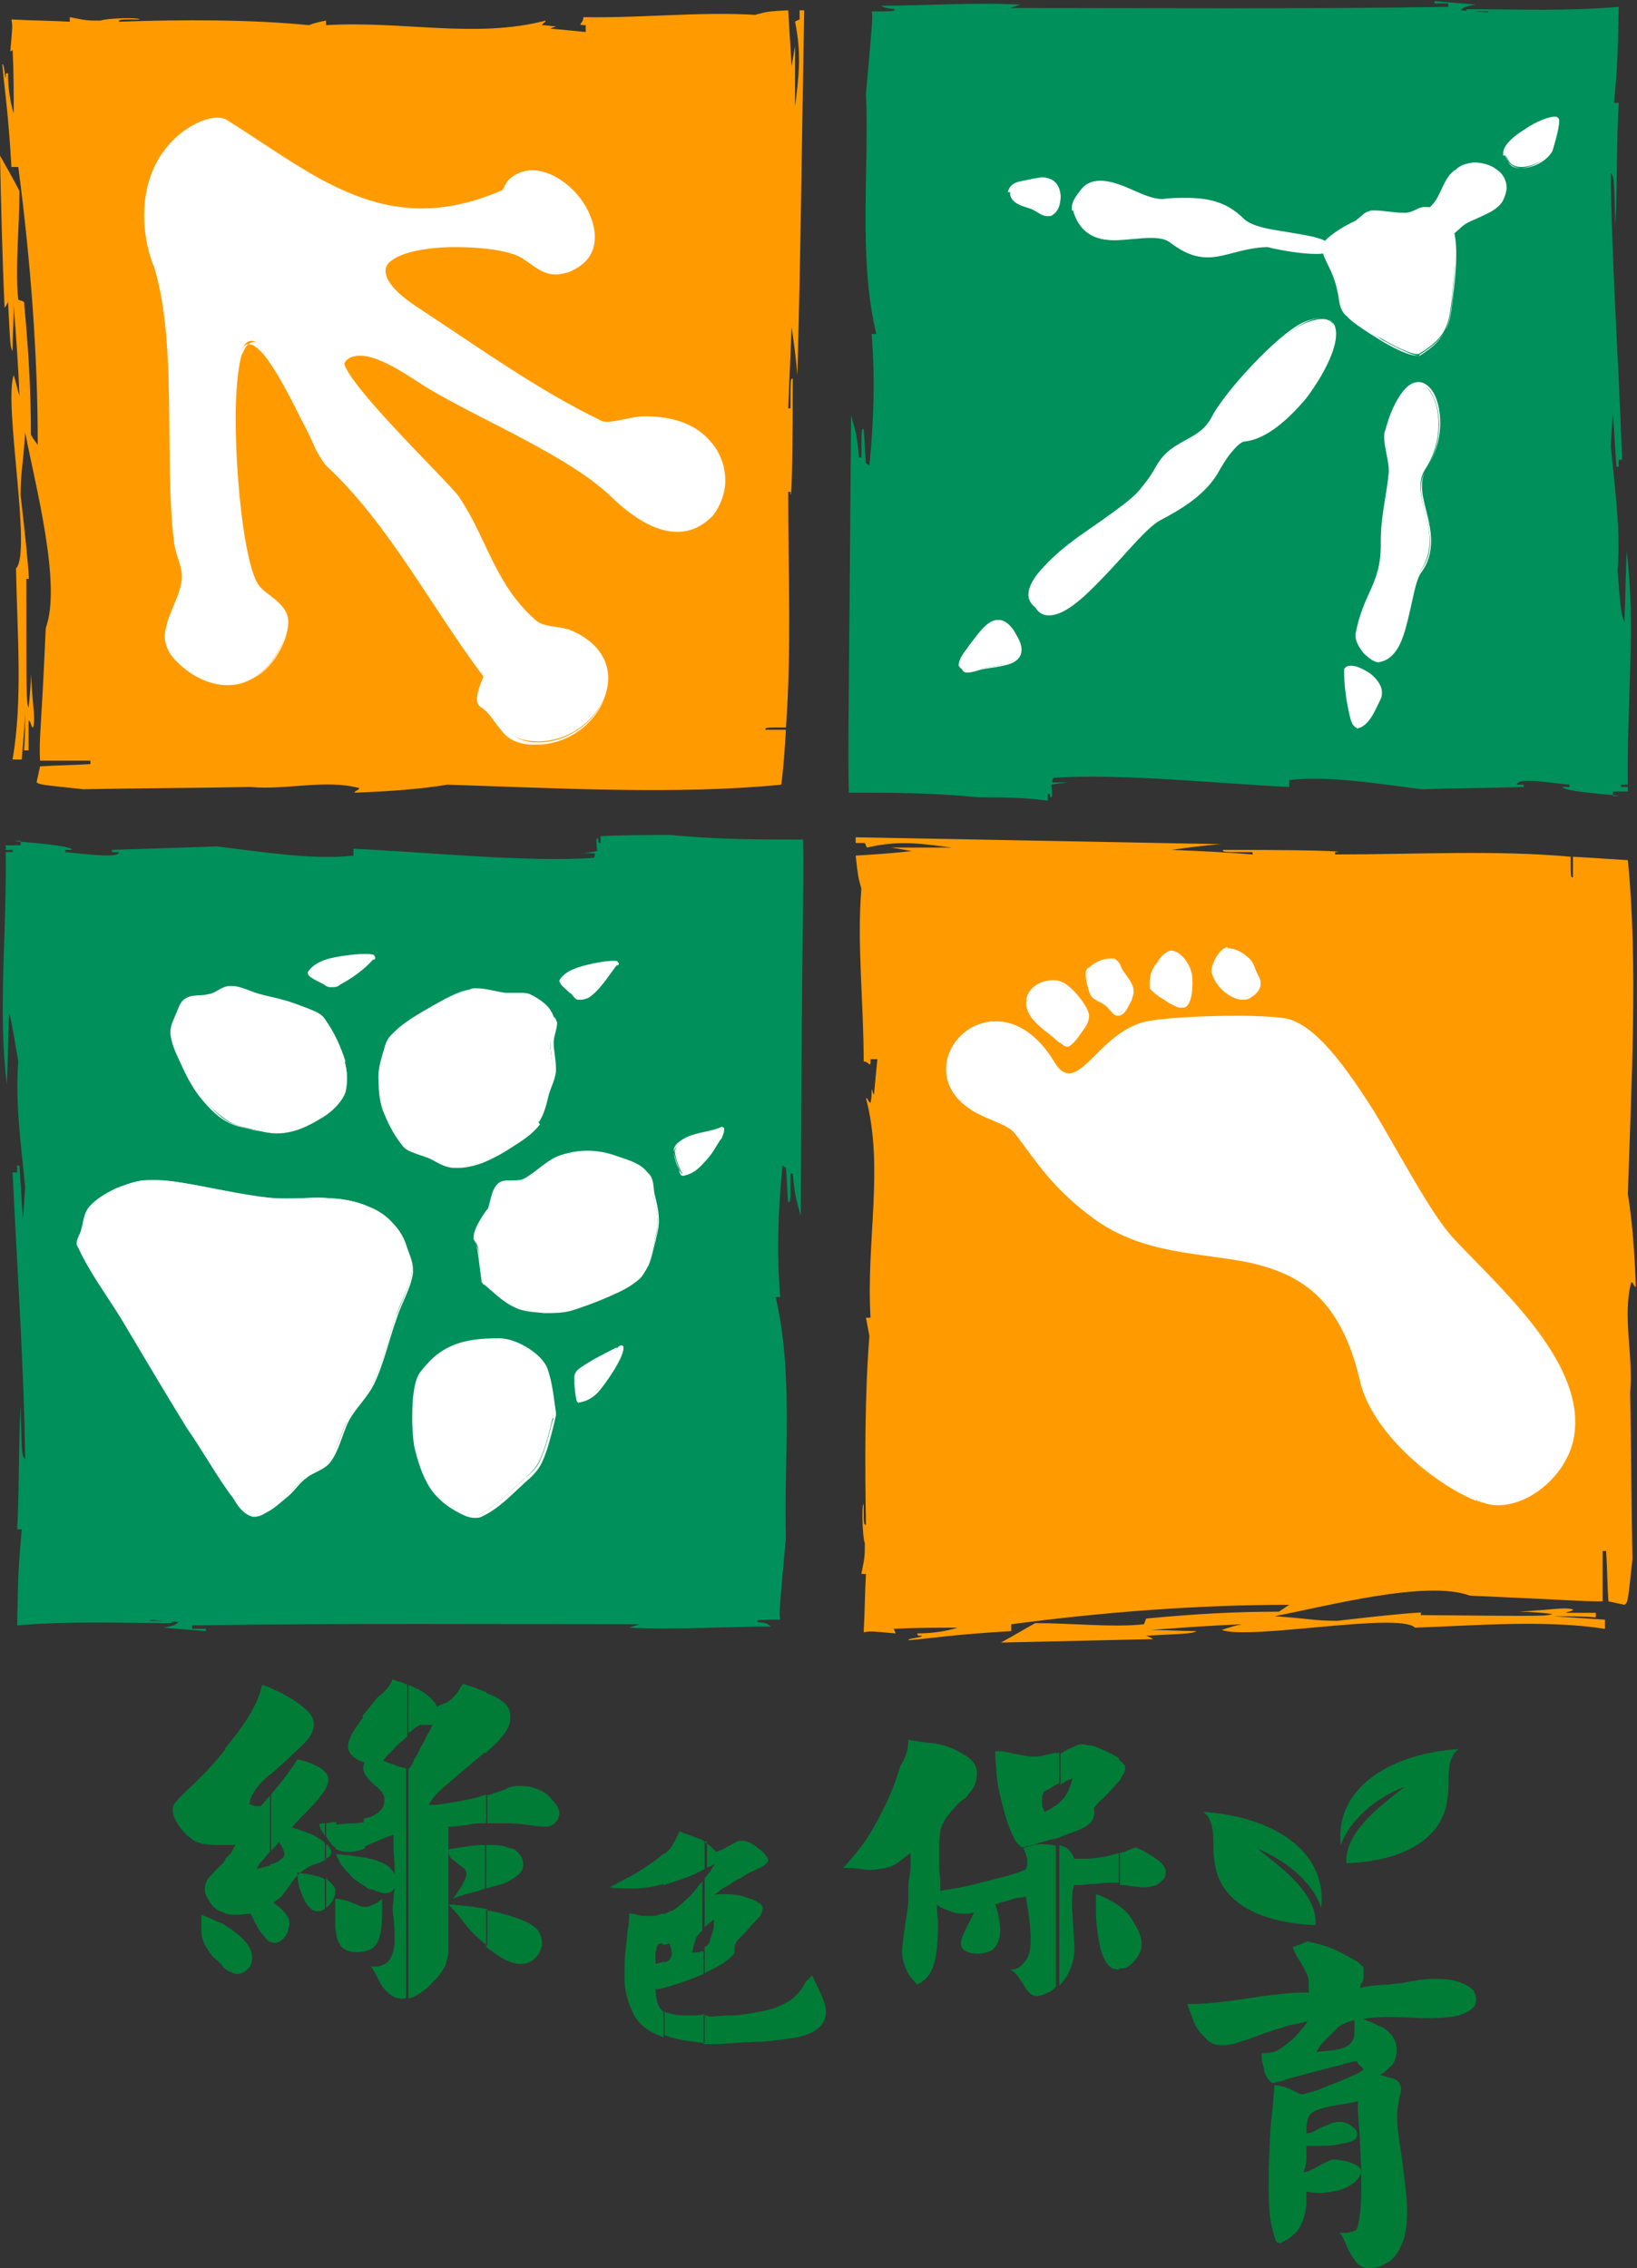 <?xml version="1.0" encoding="utf-8"?>
<!-- Generator: Adobe Illustrator 21.0.0, SVG Export Plug-In . SVG Version: 6.00 Build 0)  -->
<svg version="1.1" id="圖層_1" xmlns="http://www.w3.org/2000/svg" xmlns:xlink="http://www.w3.org/1999/xlink" x="0px" y="0px"
	 viewBox="0 0 143.1 198.3" style="enable-background:new 0 0 143.1 198.3;" xml:space="preserve">
<rect x="0" y="0" width="143.1" height="198.3" fill="#333333" stroke="none"/>
<style type="text/css">
	.st0{fill:#00905C;}
	.st1{fill:#030303;}
	.st2{fill:#007C36;}
	.st3{fill:#FF9B00;}
	.st4{fill:#FFFFFF;}
	.st5{fill:#EFEFEF;}
	.st6{fill:#B2DECE;}
	.st7{fill:#6A6966;}
	.st8{fill:#FFCD80;}
	.st9{fill:#323232;}
	.st10{fill:#C2C7C7;}
	.st11{clip-path:url(#SVGID_34_);}
	.st12{clip-path:url(#SVGID_38_);}
	.st13{clip-path:url(#SVGID_42_);}
	.st14{clip-path:url(#SVGID_46_);}
	.st15{clip-path:url(#SVGID_48_);}
	.st16{clip-path:url(#SVGID_50_);}
	.st17{clip-path:url(#SVGID_54_);}
	.st18{clip-path:url(#SVGID_56_);}
	.st19{clip-path:url(#SVGID_58_);}
</style>
<g>
	<path class="st2" d="M42.5,148c0.3,0.1,0.6,0.3,0.7,0.3c0.2,0.1,0.4,0.2,0.5,0.3c0.7,0.4,1,1,0.9,1.8c-0.1,0.8-0.8,1.7-2.1,2.8
		l-0.1,0.1V148L42.5,148z M42.5,157c0.2-0.1,0.4-0.1,0.6-0.2c0.6-0.2,1-0.3,1.3-0.5c0.5-0.2,1.1-0.2,1.9-0.1c0.8,0.2,1.5,0.5,2,1.2
		c0.4,0.4,0.6,0.8,0.6,1.1v0.1c0,0.1-0.1,0.3-0.1,0.4c-0.2,0.4-0.6,0.7-1.1,0.7c-0.5,0-1.2-0.1-1.9-0.2c-0.7-0.1-1.5-0.1-2.3-0.1
		c-0.3,0-0.6,0-0.9,0V157L42.5,157z M42.5,170.2v-3.2c0.7,0.1,1.5,0.3,2.4,0.6c1.3,0.4,2.1,0.9,2.3,1.5c0.3,0.6,0.2,1.2-0.1,1.7
		c-0.4,0.6-0.9,0.9-1.6,0.9s-1.6-0.4-2.6-1.2C42.7,170.4,42.6,170.3,42.5,170.2L42.5,170.2z M42.5,165.1v-3.8c0.8,0,1.4,0,1.8,0.2
		c0.5,0.1,0.8,0.2,0.9,0.4c0.5,0.4,0.6,0.9,0.5,1.4c-0.1,0.5-0.7,0.9-1.7,1.4C43.4,164.8,43,165,42.5,165.1L42.5,165.1z M35.7,147.3
		c0.3,0.1,0.6,0.3,0.9,0.4c0.5,0.3,0.8,0.5,1.1,0.8c0.3,0.3,0.4,0.5,0.5,0.7c0.2-0.1,0.4-0.2,0.7-0.3c0.3-0.1,0.5-0.3,0.7-0.5
		c0.2-0.2,0.4-0.4,0.5-0.6c0.1-0.2,0.2-0.4,0.4-0.6c0.2,0.1,0.5,0.2,0.9,0.3c0.3,0.1,0.7,0.3,1,0.4l0.1,0v5.2
		c-1.3,1.1-2.4,2-3.3,2.8c-1,0.8-1.5,1.4-1.7,1.9c0.3,0,0.7,0,1.3-0.1c0.6-0.1,1.3-0.2,2.2-0.4c0.6-0.1,1.1-0.3,1.5-0.4v2.5
		c-0.5,0-1,0-1.4,0.1c-0.7,0.1-1.3,0.2-1.9,0.2c0,0.6,0,1.4,0,2.3c0,0.9,0,2,0,3.2c0,1.2,0,2.3,0,3.2c0,0.9,0,1.7,0,2.3
		c0,0.2-0.1,0.5-0.2,0.9c-0.1,0.4-0.4,0.8-0.7,1.2c-0.4,0.4-0.7,0.8-1.1,1.1c-0.4,0.3-0.7,0.5-0.9,0.6c-0.2,0.1-0.4,0.2-0.6,0.2
		v-20.1l0.1,0c0.1-0.2,0.3-0.4,0.4-0.8c0.2-0.3,0.4-0.6,0.6-1.1c0.3-0.4,0.4-0.8,0.6-1.1c0.2-0.3,0.3-0.6,0.4-0.8
		c-0.1,0-0.2,0-0.3,0c-0.1,0-0.2,0-0.3,0c-0.1,0-0.2,0-0.3,0h-0.2c-0.1,0.1-0.4,0.2-0.6,0.4c-0.1,0.1-0.2,0.2-0.4,0.3V147.3
		L35.7,147.3z M42.5,161.3h-0.1c-0.8,0-1.5,0.1-2.1,0.2c-0.5,0.1-0.9,0.1-1.1,0.2c0,0.4,0.1,0.7,0.4,0.9c0.3,0.2,0.6,0.5,0.9,0.7
		c0.3,0.2,0.4,0.6,0.1,1.1c-0.2,0.5-0.6,1-1,1.6c0.2-0.1,0.7-0.3,1.5-0.5c0.4-0.1,0.8-0.2,1.3-0.4V161.3L42.5,161.3z M42.5,166.9
		c-0.4-0.1-0.8-0.1-1.1-0.2c-1-0.1-1.8-0.2-2.2-0.2c0.2,0.2,0.7,0.7,1.3,1.5c0.5,0.7,1.2,1.4,2.1,2.1V166.9L42.5,166.9z M34.3,146.8
		c0.2,0.1,0.5,0.2,0.9,0.3c0.1,0.1,0.3,0.1,0.4,0.2v4.5c-0.2,0.2-0.4,0.4-0.7,0.6c-0.4,0.4-0.7,0.8-1,1c-0.2,0.3-0.4,0.5-0.4,0.5
		c0.1,0.1,0.2,0.1,0.4,0.2c0.2,0.1,0.4,0.1,0.6,0.2c0.2,0.1,0.5,0.2,0.6,0.2c0.1,0,0.3,0.1,0.4,0.1v20.1c-0.2,0-0.4,0.1-0.6,0
		c-0.4,0-0.8-0.3-1.2-0.7c-0.4-0.4-0.6-0.9-0.8-1.3c-0.2-0.4-0.4-0.7-0.5-0.8c0.5,0.1,1,0,1.4-0.3c0.4-0.3,0.6-0.9,0.7-1.7
		c0-0.8,0-1.6-0.1-2.2c-0.1-0.6-0.1-1.1,0-1.4c0-0.3,0-0.7,0.1-1.2c0-0.5,0-1.1,0-1.8c0-0.7-0.1-1.2-0.1-1.7c0-0.5,0-0.9,0-1.2
		c-0.6,0.2-1.3,0.5-2,0.8c-0.2,0.1-0.4,0.2-0.6,0.2v-2.4c0.3-0.1,0.5-0.1,0.7-0.2c0.4-0.2,0.7-0.4,0.9-0.7c0.2-0.3,0.2-0.6,0.2-1
		c-0.1-0.3-0.3-0.6-0.8-1c-0.4-0.3-0.7-0.7-0.9-1c-0.2-0.4-0.2-0.7,0-1.1l-0.2,0v-4c0.5-0.6,0.9-1.1,1.3-1.6
		C33.9,147.7,34.2,147.2,34.3,146.8L34.3,146.8z M31.9,170.6v-3.9c0.2,0,0.4,0,0.5-0.1c0.3-0.1,0.7-0.3,1-0.6c0,0.2,0,0.6,0,1.1
		c0,0.5,0,1-0.1,1.7c-0.1,0.6-0.3,1.1-0.6,1.4C32.5,170.4,32.2,170.5,31.9,170.6L31.9,170.6z M31.9,164.9v-2.5
		c0.2,0,0.3,0.1,0.5,0.1c0.7,0.2,1.2,0.4,1.6,0.7c0.3,0.3,0.5,0.6,0.6,0.8c0.1,0.6,0,1-0.3,1.3c-0.3,0.3-0.9,0.3-1.7-0.1
		C32.3,165.2,32.1,165.1,31.9,164.9L31.9,164.9z M31.9,161.6c-0.5,0.2-1,0.3-1.5,0.3c-0.4,0-0.8-0.1-1.1-0.3v-2.1
		c0.5,0,1-0.1,1.7-0.1c0.3,0,0.7-0.1,0.9-0.1V161.6L31.9,161.6z M31.9,154.1c-0.7-0.2-1.1-0.5-1.4-1c-0.2-0.5,0-1.2,0.7-2.2
		c0.2-0.3,0.4-0.6,0.7-0.9V154.1L31.9,154.1z M31.9,162.4v2.5c-0.5-0.3-1-0.6-1.3-1c-0.5-0.5-0.8-0.9-0.9-1.1l-0.1-0.2l-0.1-0.2
		l-0.1-0.2l0,0v-0.1c0.3,0,0.7,0.1,1.2,0.1C30.9,162.3,31.4,162.3,31.9,162.4L31.9,162.4z M31.9,166.7v3.9l-0.1,0
		c-0.5,0.1-1,0.1-1.5-0.1c-0.5-0.2-0.8-0.7-0.9-1.4c0-0.2-0.1-0.4-0.1-0.7v-1.6c0-0.4,0-0.7,0-0.8c0.4,0,0.7,0.1,1.1,0.2
		c0.3,0.1,0.7,0.3,1,0.4C31.6,166.7,31.7,166.7,31.9,166.7L31.9,166.7z M29.3,165.6v-0.5c0,0.1,0,0.2,0,0.3L29.3,165.6L29.3,165.6z
		 M29.3,161.5c-0.2-0.1-0.3-0.2-0.4-0.4c-0.2-0.2-0.3-0.4-0.4-0.6v-1.1c0.2,0,0.4-0.1,0.7-0.1h0.2V161.5L29.3,161.5z M29.3,162.1
		v0.1V162.1L29.3,162.1L29.3,162.1z M29.3,165.1v0.5c-0.1,0.3-0.2,0.6-0.4,0.8c-0.1,0.2-0.3,0.3-0.4,0.4v-2.6l0.2,0.2
		C29,164.7,29.2,164.9,29.3,165.1L29.3,165.1z M29.3,166.8c0,0.1,0,0.2,0,0.4c0,0.4,0,0.8,0,1.3V166.8L29.3,166.8z M28.4,162.6
		c0.1-0.1,0.3-0.2,0.4-0.3c0.3-0.3,0.2-0.7-0.3-1.1l0,0V162.6L28.4,162.6z M28.4,156.5v-1.6c0.4,0.4,0.4,0.8,0.1,1.4L28.4,156.5
		L28.4,156.5z M28.4,160.5c-0.2-0.3-0.4-0.6-0.5-1c0.1-0.1,0.3-0.1,0.5-0.1V160.5L28.4,160.5z M28.4,154.9l-0.2-0.2
		c-0.6-0.4-1.3-0.7-2.2-0.9c-0.1,0.2-0.3,0.5-0.6,0.9c-0.2,0.3-0.5,0.7-0.9,1.2c-0.3,0.4-0.6,0.7-0.8,1v4.9c0.1-0.1,0.2-0.2,0.3-0.3
		c0.2-0.2,0.3-0.4,0.4-0.5c0.1,0.3,0.3,0.5,0.4,0.8c0.1,0.3,0.1,0.5-0.2,0.7c-0.2,0.2-0.5,0.4-1,0.5v6.7c0.2,0.2,0.5,0.2,0.7,0.1
		c0.3-0.1,0.6-0.4,0.8-0.8c0.1-0.2,0.1-0.4,0.2-0.7c0-0.3,0-0.5-0.2-0.8c-0.2-0.3-0.4-0.5-0.6-0.7c-0.3-0.2-0.5-0.4-0.6-0.5
		c0.2-0.1,0.5-0.3,0.7-0.5c0.2-0.3,0.5-0.6,0.8-1.1c0.3-0.4,0.6-0.8,1-1.1c0.4-0.3,0.7-0.5,1.1-0.6c0.3-0.1,0.6-0.2,0.9-0.4v-1.5
		c-0.5-0.4-1-0.7-1.6-0.9c-0.6-0.2-1-0.4-1.3-0.4c0.3-0.4,0.8-0.9,1.4-1.5c0.6-0.6,1.1-1.2,1.5-1.8V154.9L28.4,154.9z M28.4,164.3
		v2.6c-0.2,0.1-0.4,0.2-0.6,0.2c-0.4,0-0.7-0.2-1.1-0.8c-0.3-0.6-0.5-1.1-0.6-1.6c-0.1-0.5-0.1-0.8-0.1-1c0.3,0.1,0.7,0.1,1.2,0.2
		C27.6,164,28.1,164.1,28.4,164.3L28.4,164.3z M23.7,155.1v-7.5c1.4,0.6,2.5,1.3,3.2,2c0.8,0.8,0.7,1.8-0.3,2.8
		C25.7,153.3,24.7,154.2,23.7,155.1L23.7,155.1z M23.7,147.6v7.5l-0.2,0.1c-1,0.9-1.6,1.7-1.7,2.5c0.1,0,0.1,0.1,0.2,0.1
		c0.1,0,0.2,0.1,0.3,0.1c0.1,0,0.2,0,0.3,0h0.2c0.2-0.2,0.4-0.5,0.7-0.8l0.1-0.1v4.9c-0.1,0.1-0.2,0.2-0.3,0.3
		c-0.2,0.3-0.4,0.5-0.6,0.7c-0.1,0.2-0.2,0.4-0.3,0.5c0.4-0.1,0.8-0.2,1.2-0.3h0v6.7c-0.1-0.1-0.3-0.2-0.4-0.4
		c-0.4-0.4-0.7-0.9-0.9-1.3c-0.2-0.4-0.3-0.7-0.4-0.8c-0.3,0-0.7,0.1-1.1,0.1c-0.4,0-0.7,0-1.1-0.1h0v-4.8c0.2-0.2,0.4-0.4,0.5-0.5
		l0.1-0.2l0.1-0.2l0.1-0.2l0.1-0.1c-0.2,0-0.4,0-0.8,0h-0.1v-8.5l0.1-0.1c1-1.2,1.7-2.2,2.2-3.1c0.5-0.9,0.8-1.7,0.9-2.3
		C23.3,147.4,23.5,147.5,23.7,147.6L23.7,147.6z M19.8,172.2c0.1,0.1,0.3,0.2,0.4,0.2c0.3,0.2,0.7,0.2,0.9,0.1
		c0.3-0.1,0.5-0.3,0.7-0.5c0.2-0.3,0.3-0.7,0.2-1.2c-0.1-0.5-0.4-1-1.1-1.6c-0.4-0.3-0.7-0.6-1.1-0.8V172.2L19.8,172.2z M19.8,152.8
		v8.5c-0.3,0-0.6,0-1,0c-0.4,0-0.8-0.1-1.1-0.1c-0.3-0.1-0.5-0.2-0.6-0.2c-0.2-0.1-0.4-0.3-0.7-0.5c-0.3-0.3-0.6-0.6-0.9-1.1
		c-0.3-0.5-0.4-0.8-0.4-1.2c0-0.3,0.1-0.5,0.3-0.7c0.4-0.5,1.1-1.1,1.9-1.9C18,154.9,18.9,154,19.8,152.8L19.8,152.8z M19.8,162.5
		v4.8c-0.3-0.1-0.6-0.2-0.9-0.4c-0.3-0.2-0.5-0.5-0.6-0.7c-0.2-0.3-0.4-0.6-0.4-1c0-0.4,0.1-0.8,0.5-1.2c0.4-0.4,0.7-0.8,1.1-1.1
		C19.6,162.7,19.7,162.6,19.8,162.5L19.8,162.5z M19.8,168.4v3.8c-0.2-0.1-0.3-0.2-0.4-0.4c-0.2-0.2-0.4-0.4-0.5-0.5
		c-0.3-0.2-0.5-0.5-0.7-0.8c-0.2-0.3-0.4-0.6-0.5-1c-0.1-0.4-0.1-0.7-0.1-1.1c0-0.4,0-0.7,0-1c0.3,0.1,0.8,0.3,1.4,0.6
		C19.3,168.1,19.6,168.2,19.8,168.4L19.8,168.4z"/>
	<path class="st2" d="M61.5,161c0.2,0.1,0.5,0.3,0.6,0.4c0.2,0.2,0.4,0.4,0.5,0.5c0.3-0.1,0.6-0.2,0.9-0.4c0.3-0.2,0.6-0.3,0.9-0.5
		c0.3-0.1,0.6-0.1,0.9,0c0.3,0.1,0.7,0.3,1,0.6c0.3,0.2,0.5,0.4,0.7,0.7c0.2,0.2,0.2,0.4,0,0.6c-0.2,0.2-0.5,0.4-0.8,0.5
		c-0.4,0.2-0.7,0.3-1,0.5c-0.2,0.1-0.4,0.3-0.7,0.4c-0.2,0.1-0.5,0.3-0.8,0.5c-0.3,0.2-0.6,0.3-0.8,0.5c-0.2,0.2-0.4,0.3-0.6,0.4
		c0.2-0.1,0.5-0.1,0.9-0.1c0.4,0,0.8,0,1.4,0.1c0.5,0.1,0.9,0.3,1.3,0.4c0.3,0.2,0.6,0.3,0.7,0.5c0.1,0.1,0.1,0.3,0,0.6
		c-0.1,0.3-0.4,0.6-0.9,1.1c-0.4,0.5-0.8,0.9-1.1,1.2c-0.3,0.3-0.4,0.6-0.4,0.8l0,0.1l0,0.1l0,0.1l0,0.1c0,0.2-0.3,0.4-0.8,0.8
		c-0.4,0.3-1,0.6-1.8,1v-2.3l0.2-0.1c0.1-0.1,0.1-0.1,0.2-0.2c0-0.1,0.1-0.3,0.1-0.4c0.1-0.2,0.1-0.4,0.2-0.6
		c0.1-0.3,0.1-0.5,0.1-0.6c0-0.2,0-0.3,0-0.5c-0.2,0.2-0.5,0.4-0.7,0.6l-0.1,0.1v-4.3c0.2-0.2,0.3-0.4,0.5-0.6
		c0.1-0.2,0.2-0.4,0.3-0.5c0-0.1,0.1-0.2,0.1-0.2l0,0c0,0-0.1,0.1-0.3,0.2c-0.1,0.1-0.3,0.1-0.4,0.2V161L61.5,161z M61.5,176.2v2.5
		c0.5,0,0.9,0,1.4,0c1.5-0.1,2.7-0.2,3.7-0.2c1-0.1,2.1-0.2,3.1-0.4c1-0.2,1.8-0.6,2.2-1.2c0.2-0.3,0.3-0.6,0.3-1v-0.1
		c0-0.3-0.1-0.6-0.2-0.9c-0.3-0.8-0.7-1.5-1-2.2l-0.2,0.2l-0.2,0.2l-0.2,0.2l-0.1,0.2c-0.2,0.4-0.6,0.9-1.1,1.3
		c-0.6,0.4-1.4,0.8-2.4,1c-1.1,0.2-2,0.4-2.9,0.4c-0.8,0-1.5,0.1-1.9,0.1C61.9,176.2,61.7,176.2,61.5,176.2L61.5,176.2z M59.4,160.1
		c0.2,0.1,0.4,0.2,0.8,0.3c0.3,0.1,0.7,0.3,1.1,0.4c0.1,0.1,0.2,0.1,0.3,0.2v2.4c-0.2,0.1-0.6,0.3-1,0.5c-0.7,0.3-1.6,0.6-2.6,0.9
		v-2.6c0.2-0.2,0.4-0.4,0.6-0.6C59,161,59.2,160.5,59.4,160.1L59.4,160.1z M61.5,172.6c-0.1,0-0.2,0.1-0.3,0.1
		c-1,0.4-1.8,0.7-2.5,0.9c-0.3,0.1-0.5,0.1-0.7,0.2v-2.2c0.3-0.1,0.5-0.2,0.6-0.4c0.1-0.2,0.2-0.4,0.1-0.6c0-0.2-0.1-0.5-0.2-0.7
		c-0.1,0-0.1,0-0.2,0.1c-0.1,0-0.2,0-0.4,0v-2.6c0.2-0.1,0.5-0.2,0.7-0.3c0.3-0.1,0.6-0.3,0.9-0.6c0.3-0.2,0.5-0.5,0.8-0.7
		c0.2-0.2,0.4-0.5,0.6-0.7c0.1-0.2,0.3-0.4,0.5-0.6l0,0v4.3c-0.2,0.1-0.3,0.3-0.4,0.4c-0.2,0.2-0.2,0.4-0.3,0.7
		c-0.1,0.3-0.1,0.5-0.2,0.8c0.1,0,0.1,0,0.3,0c0.1,0,0.3,0,0.5-0.1l0.2,0V172.6L61.5,172.6z M58,175.8c0.1,0.1,0.3,0.2,0.5,0.2
		c0.5,0.2,1.1,0.2,1.8,0.2c0.5,0,0.9,0,1.3-0.1v2.5c-1-0.1-2-0.2-3-0.5c-0.2-0.1-0.4-0.1-0.5-0.2V175.8L58,175.8z M58,173.8
		c-0.3,0.1-0.6,0.1-0.7,0.1c0,0.4,0.1,0.9,0.2,1.3c0.1,0.3,0.3,0.5,0.5,0.7v2.2c-1.2-0.4-2-1-2.5-1.8c-0.5-0.9-0.8-1.9-0.9-2.9
		c0-0.3,0-0.7,0-1.2c0-0.5,0-1.1,0.1-1.8c0.1-0.7,0.1-1.3,0.2-1.8c0.1-0.5,0.1-0.9,0.1-1.3c0.2,0,0.4,0,0.7,0.1
		c0.2,0.1,0.5,0.1,0.7,0.1c0.2,0,0.5,0,0.7,0c0.2,0,0.5-0.1,0.8-0.2l0.1,0v2.6c-0.1,0-0.2,0-0.3,0l-0.2,0.1c0,0.1-0.1,0.2-0.1,0.3
		c0,0.1-0.1,0.3-0.1,0.5c0,0.2,0,0.4,0,0.5c0,0.2,0,0.3,0,0.4c0.2-0.1,0.5-0.1,0.8-0.2V173.8L58,173.8z M58,164.7
		c-1,0.3-1.9,0.4-2.7,0.4c-0.8,0-1.5,0-2-0.1c0.4-0.2,0.9-0.5,1.5-0.8c0.6-0.3,1.3-0.7,2.1-1.3c0.5-0.3,0.8-0.6,1.2-0.9V164.7
		L58,164.7z"/>
	<path class="st2" d="M97.8,162c0.2,0,0.4-0.1,0.5-0.1c0.4-0.2,0.8-0.3,1-0.4c0.2,0.1,0.4,0.2,0.8,0.4c0.3,0.2,0.7,0.4,1.1,0.7
		c0.4,0.3,0.6,0.6,0.7,0.9c0,0.3,0,0.5-0.1,0.7c-0.2,0.2-0.4,0.4-0.7,0.6c-0.3,0.1-0.7,0.2-1.1,0.2c-0.5,0-0.9-0.1-1.2-0.1
		c-0.3-0.1-0.6-0.1-0.8-0.1h-0.1V162L97.8,162z M97.8,172.1v-5.5c0.6,0.4,1.1,1,1.5,1.8c0.5,0.8,0.6,1.6,0.4,2.2
		c-0.3,0.6-0.7,1.1-1.2,1.4C98.2,172.1,98,172.1,97.8,172.1L97.8,172.1z M97.8,155.8v-2c0.2,0.2,0.4,0.4,0.5,0.5
		c0.1,0.2,0.1,0.5-0.1,0.8C98.1,155.2,98,155.5,97.8,155.8L97.8,155.8z M92.6,161.3c0.3,0.1,0.6,0.2,0.8,0.4
		c0.3,0.3,0.4,0.5,0.5,0.8c0.2,0,0.6,0,1.1,0c0.5,0,1-0.1,1.7-0.2c0.4-0.1,0.8-0.2,1.1-0.3v2.6c-0.2,0-0.4,0-0.7,0
		c-0.3,0-0.7,0-1.2,0.1c-0.4,0-0.8,0-1.2,0.1c-0.3,0-0.6,0-0.8,0c-0.2,0.5-0.2,1.2-0.2,2c0.1,0.8,0.1,1.8,0.2,2.9
		c0.1,1.1-0.1,2-0.5,2.8c-0.2,0.4-0.5,0.8-0.8,1.1V161.3L92.6,161.3z M97.8,153.7v2c-0.1,0.2-0.3,0.3-0.4,0.5
		c-0.5,0.5-0.8,0.9-1.2,1.2c-0.3,0.3-0.5,0.6-0.6,0.7c0.1,0.3,0.1,0.6-0.1,1c-0.2,0.4-0.7,0.7-1.5,1c-0.5,0.2-0.9,0.3-1.3,0.5v-3.1
		c0.1-0.1,0.2-0.2,0.3-0.3c0.2-0.3,0.4-0.6,0.5-0.9c0.1-0.3,0.2-0.6,0.3-0.9c-0.1,0.1-0.3,0.2-0.6,0.3c-0.1,0.1-0.3,0.2-0.5,0.3
		v-2.7l0,0c0.2-0.1,0.4-0.2,0.7-0.4c0.3-0.1,0.5-0.2,0.7-0.3c0.2-0.1,0.4-0.1,0.6-0.1c0.1,0,0.4,0.1,0.7,0.1
		c0.4,0.1,0.8,0.3,1.3,0.5C97.1,153.3,97.5,153.5,97.8,153.7L97.8,153.7L97.8,153.7z M97.8,166.6l-0.3-0.2c-0.7-0.4-1.3-0.7-1.7-0.8
		c0,0.2,0,0.7,0,1.5c0,0.8,0.1,1.7,0.3,2.8c0.2,1.1,0.6,1.8,1,2.1c0.2,0.1,0.5,0.2,0.7,0.2V166.6L97.8,166.6z M79.4,152.1
		c0.5,0.1,1.2,0.2,2.1,0.3c0.9,0.1,1.8,0.4,2.6,0.9c0.9,0.5,1.3,1,1.3,1.7c0,0.7-0.2,1.3-0.7,1.8c-0.1,0.2-0.3,0.4-0.6,0.6
		c-0.3,0.2-0.6,0.6-0.9,0.9c-0.3,0.4-0.6,0.7-0.7,1c-0.2,0.3-0.2,0.5-0.3,0.7c0,0.3-0.1,0.7-0.1,1.1c0,0.5,0,1,0,1.6
		c0,0.6,0,1.1,0.1,1.5c0,0.4,0,0.8,0,1.1c0.1,0,0.6-0.1,1.2-0.2c0.7-0.1,1.6-0.3,2.7-0.6c1.2-0.3,2-0.5,2.6-0.7
		c0.6-0.2,0.9-0.3,1-0.4c0-0.1,0.1-0.2,0.1-0.3c0-0.1,0-0.3,0-0.6c-0.1-0.2-0.1-0.4-0.2-0.6c-0.1-0.2-0.1-0.3-0.2-0.3
		c0.2-0.1,0.6-0.2,1-0.3c0.4-0.1,0.9-0.1,1.5,0c0.1,0,0.3,0,0.4,0.1v12.3c-0.2,0.2-0.4,0.4-0.7,0.5c-0.4,0.2-0.7,0.3-1,0.3
		c-0.3,0-0.6-0.2-0.9-0.6c-0.2-0.4-0.5-0.8-0.7-1.1c-0.2-0.3-0.5-0.5-0.7-0.6c0.5,0,0.9-0.2,1.2-0.6c0.4-0.4,0.6-1,0.6-2
		c0-0.9-0.1-1.7-0.2-2.4c-0.1-0.7-0.2-1.1-0.2-1.4c-0.1,0-0.3,0.1-0.6,0.1c-0.2,0-0.5,0.1-0.8,0.2c-0.3,0.1-0.6,0.2-0.8,0.2
		c-0.2,0.1-0.4,0.2-0.5,0.2c0.1,0.2,0.2,0.6,0.3,1.1c0.1,0.5,0.2,1,0.1,1.6c-0.1,0.6-0.3,1-0.7,1.3c-0.4,0.2-0.8,0.3-1.2,0.3
		c-0.5,0-0.9-0.1-1.2-0.3c-0.3-0.2-0.4-0.6-0.2-1.1c0.2-0.5,0.4-0.9,0.6-1.3c0.2-0.4,0.4-0.7,0.4-0.9c-0.3,0.1-0.5,0.1-0.8,0.1
		c-0.3,0-0.6,0-0.9-0.1c-0.3-0.1-0.6-0.2-0.8-0.3c-0.3-0.1-0.5-0.2-0.7-0.4c0,0.3,0,0.8,0.1,1.4c0,0.7,0,1.5-0.1,2.4
		c-0.1,1-0.3,1.7-0.6,2.2c-0.3,0.5-0.7,0.8-1.1,1c-0.4-0.4-0.8-0.8-1-1.4c-0.3-0.6-0.4-1.3-0.3-2.1c0.1-0.8,0.2-1.6,0.3-2.2
		c0.1-0.7,0.2-1.2,0.2-1.6c0-0.2,0-0.5,0-0.9c0-0.3,0-0.8,0.1-1.2c0.1-0.5,0.1-0.9,0.1-1.2c0-0.3,0-0.6,0-0.9
		c-0.4,0.3-0.8,0.6-1.2,0.9c-0.4,0.3-0.9,0.4-1.5,0.5c-0.6,0.1-1.1,0.1-1.7,0c-0.5-0.1-1.1-0.1-1.5-0.1c0.4-0.4,1-1.1,1.6-1.9
		c0.7-0.9,1.3-2,2-3.4c0.7-1.4,1.1-2.6,1.4-3.6C79.3,153.5,79.4,152.7,79.4,152.1L79.4,152.1z M92.6,153.2v2.7l-0.2,0.1
		c-0.3,0.1-0.5,0.3-0.7,0.4c-0.2,0.1-0.4,0.2-0.5,0.3c0,0.1,0,0.2-0.1,0.3c0,0.2,0,0.3,0,0.6c0,0.2,0,0.4,0.1,0.5
		c0,0.1,0.1,0.2,0.1,0.3c0.3-0.1,0.6-0.3,0.9-0.5c0.2-0.1,0.3-0.2,0.5-0.4v3.1c-0.3,0.1-0.5,0.2-0.8,0.2c-0.6,0.2-1.1,0.3-1.3,0.4
		c-0.1,0-0.2,0.1-0.4,0.1c-0.2,0.1-0.3,0.1-0.4,0.1c-0.1,0-0.2,0.1-0.3,0.1h-0.1c-0.3-0.1-0.6-0.4-0.9-1.1c-0.3-0.6-0.6-1.5-0.9-2.7
		c-0.3-1.2-0.5-2.2-0.5-3c-0.1-0.8-0.1-1.3-0.1-1.6c0.3,0,0.7,0,1.1,0.1c0.4,0.1,0.9,0.2,1.5,0.3c0.5,0.1,1.1,0.1,1.5,0
		c0.5-0.1,0.9-0.2,1.2-0.3C92.2,153.3,92.4,153.3,92.6,153.2L92.6,153.2z"/>
	<path class="st2" d="M114.6,169.8c0.1,0,0.4,0.1,0.8,0.2c0.4,0.1,1,0.3,1.6,0.6c0.6,0.3,1.1,0.6,1.5,0.8c0.3,0.2,0.5,0.4,0.6,0.5
		c0.1,0.1,0.1,0.2,0.1,0.4c0,0.2,0,0.4,0,0.6c0,0.2-0.1,0.4-0.2,0.5c-0.1,0.2-0.1,0.3-0.1,0.4c0.3-0.1,0.6-0.1,1-0.2
		c0.4,0,0.9-0.1,1.5-0.1c0.6-0.1,1.1-0.1,1.5-0.2c0.4-0.1,0.8-0.1,1.1-0.2c0.3,0,0.7-0.1,1.3-0.1c0.6,0,1.3,0,2,0.2
		c0.7,0.2,1.2,0.5,1.5,0.8c0.2,0.4,0.3,0.7,0.2,1.1c-0.1,0.5-0.6,0.8-1.5,1.1c-0.9,0.2-2.2,0.3-4,0.2c-1.7-0.1-3.2-0.1-4.3,0.1
		c-1.1,0.1-1.8,0.4-2.2,0.7c-0.1,0.1-0.2,0.2-0.4,0.4c-0.2,0.2-0.4,0.4-0.7,0.7c-0.3,0.3-0.5,0.5-0.6,0.7c-0.1,0.2-0.2,0.3-0.2,0.4
		c0.6-0.1,1.2-0.1,1.7-0.2c0.6-0.1,1-0.3,1.2-0.5c0.3-0.3,0.4-0.6,0.4-1.1c0-0.5,0-0.9,0-1.4c0.1,0.1,0.3,0.1,0.5,0.2
		c0.2,0.1,0.5,0.2,0.7,0.3c0.3,0.1,0.5,0.2,0.7,0.3c0.2,0.1,0.4,0.2,0.5,0.2c0.3,0.2,0.6,0.4,0.9,0.8c0.3,0.4,0.4,0.8,0.4,1.4
		c-0.1,0.6-0.2,1-0.6,1.3c-0.3,0.3-0.6,0.6-0.9,0.7c0.4,0.1,0.7,0.2,1.1,0.3c0.4,0.1,0.6,0.3,0.7,0.6c0.1,0.2,0.1,0.5,0,0.8
		c-0.1,0.3-0.1,0.6-0.2,1c-0.1,0.6-0.1,1.6,0.1,2.9c0.2,1.3,0.4,2.8,0.6,4.6c0.2,1.8,0.1,3.2-0.2,4.2c-0.4,1.1-0.9,1.8-1.6,2.1
		c-0.5,0.3-0.9,0.4-1.4,0.4c-0.5,0-0.9-0.2-1.2-0.6c-0.3-0.4-0.6-0.9-0.8-1.4c-0.2-0.5-0.4-0.9-0.6-1.1c0.1,0,0.2,0,0.3,0
		c0.1,0,0.3,0,0.4,0c0.2,0,0.3-0.1,0.4-0.1c0.1,0,0.2-0.1,0.3-0.1c0.2-0.2,0.3-0.8,0.4-1.6c0.1-0.8,0.1-2.1,0.1-3.6
		c-0.1-1.6-0.1-2.8-0.2-3.9c-0.1-1-0.1-1.7-0.1-2.2c-0.4,0.1-0.9,0.2-1.6,0.3c-0.6,0.1-1.2,0.2-1.8,0.4c-0.6,0.2-0.9,0.5-1,0.9
		c-0.1,0.4-0.1,0.8-0.1,1.2c0.3,0,0.6-0.1,0.9-0.3c0.3-0.2,0.7-0.3,1.1-0.5c0.4-0.2,0.8-0.2,1.1-0.2c0.4,0.1,0.7,0.2,1,0.5
		c0.3,0.2,0.4,0.5,0.3,0.8c-0.1,0.3-0.5,0.5-1.3,0.6c-0.7,0.2-1.4,0.2-2,0.2c-0.6,0-0.9,0-1.1,0c0,0.1,0,0.3,0,0.5
		c0,0.2,0,0.4,0,0.7c0,0.3-0.1,0.5-0.1,0.7c-0.1,0.2-0.1,0.3-0.2,0.4c0.1,0,0.3,0,0.5-0.1c0.2-0.1,0.5-0.2,0.8-0.4
		c0.3-0.2,0.6-0.3,0.8-0.4c0.2-0.1,0.4-0.2,0.5-0.2c0.8,0,1.5,0.2,2.1,0.5c0.5,0.3,0.5,0.7,0,1.3c-0.5,0.5-1.3,0.9-2.2,1
		c-0.9,0.2-1.7,0.1-2.2,0c0,0.3,0,0.6,0,1c0,0.4-0.1,0.8-0.2,1.2c-0.1,0.4-0.3,0.8-0.5,1.1c-0.2,0.3-0.5,0.5-0.7,0.7
		c-0.1,0.1-0.2,0.1-0.3,0.2c-0.1,0.1-0.3,0.1-0.4,0.2c-0.1,0.1-0.2,0.1-0.2,0.1c0,0-0.1,0-0.3-0.1c-0.1-0.1-0.3-0.7-0.5-1.7
		c-0.2-1-0.2-2.6-0.2-4.6c0.1-2,0.1-3.6,0.3-4.9c0.1-1.3,0.2-2.1,0.2-2.5c0.2,0,0.4,0,0.6,0.1c0.2,0,0.4,0.1,0.7,0.2
		c0.2,0.1,0.4,0.2,0.6,0.3c0.2,0.1,0.4,0.2,0.5,0.2c0.1,0,0.4-0.1,0.8-0.2c0.5-0.1,1.1-0.4,1.9-0.7c0.8-0.3,1.4-0.6,1.9-0.8
		c0.5-0.2,0.7-0.4,0.8-0.5l-0.1-0.1c0-0.1-0.1-0.1-0.2-0.2l-0.2-0.2l-0.1-0.2c-0.2,0-0.6,0.1-1.3,0.3s-1.6,0.4-2.7,0.7
		c-1.1,0.3-1.9,0.5-2.5,0.7c-0.6,0.2-0.9,0.2-0.9,0.2c-0.1,0-0.2-0.2-0.4-0.4c-0.1-0.2-0.3-0.5-0.3-0.8c-0.1-0.4-0.2-0.7-0.2-0.9
		c0-0.2,0-0.4,0-0.5c0.3,0,0.6,0,1-0.1c0.4-0.1,0.8-0.4,1.3-0.8c0.5-0.4,0.8-0.7,1.1-1.1c0.3-0.3,0.5-0.6,0.6-0.8
		c-0.3,0.1-0.8,0.2-1.3,0.3c-0.5,0.1-1.1,0.3-1.7,0.5c-0.6,0.2-1.2,0.4-1.7,0.6c-0.5,0.2-0.9,0.3-1.2,0.4c-0.5,0.2-1.1,0.3-1.6,0.3
		c-0.6,0-1.1-0.2-1.5-0.7c-0.4-0.4-0.8-0.9-1-1.5c-0.2-0.6-0.4-1-0.5-1.4c0.6,0,1.3,0,2.2-0.1c0.9-0.1,1.9-0.2,3.1-0.4
		c1.2-0.2,2.2-0.3,3.1-0.4c0.9-0.1,1.6-0.1,2.2-0.1c0-0.3,0-0.7,0-1c0-0.4-0.2-0.7-0.4-1.1c-0.2-0.4-0.4-0.7-0.6-1
		c-0.2-0.3-0.3-0.6-0.4-0.9c0.1,0,0.2,0,0.3-0.1c0.1,0,0.3-0.1,0.6-0.2c0.2-0.1,0.4-0.2,0.6-0.2
		C114.3,169.8,114.5,169.8,114.6,169.8L114.6,169.8z"/>
	<path class="st2" d="M117.2,161.3c-0.5-4.5,3.5-7.6,9.3-8.3l1-0.1l-0.2,0.2l-0.2,0.2l-0.1,0.2c-0.6,1.1-0.2,2.4-0.5,3.9
		c-0.4,3.2-3.6,5.3-8.8,5.5c-0.2-2.9,3.4-5.3,5.1-6.7C120,157.3,118,159.2,117.2,161.3L117.2,161.3z"/>
	<path class="st2" d="M115.5,166.8c0.5-4.5-3.4-7.6-9.3-8.3l-1-0.1l0.2,0.2l0.2,0.2l0.1,0.2c0.6,1.2,0.2,2.4,0.5,3.9
		c0.4,3.2,3.6,5.2,8.8,5.4c0.2-2.9-3.4-5.3-5.1-6.7C112.7,162.8,114.8,164.7,115.5,166.8L115.5,166.8z"/>
	<path class="st3" d="M70.3,0.9c-0.2,10.6-0.3,21.3-0.6,31.9c-0.1-1.4-0.3-2.8-0.5-4.2c-0.1,2.4-0.2,4.7-0.3,7.1c0.1,0,0.2,0,0.2,0
		c0-2.6,0-2.6,0.2-2.6c0,10.6-0.2,10.6-0.2,9.9c-0.1,0-0.1,0-0.2,0c0,7.1,0.3,13.9-0.2,20.6c-1.8,0-1.8,0-1.8,0.2c0.6,0,1.2,0,1.8,0
		c-0.1,1.7-0.2,3.2-0.4,4.8c-9.1,0.9-19.7,0.3-29.2,0c-2.4,0.4-5.3,0.6-8.1,0.7c0-0.2,0.4-0.2,0.4-0.4c-2.9-0.8-6.5,0.2-9.5-0.1
		c-4.8,0.1-9.7,0.1-14.6,0.2c-3.8-0.4-3.8-0.4-4.1-0.6c0.1-0.5,0.2-0.9,0.3-1.4c1.5-0.1,2.9-0.1,4.4-0.2c0-0.1,0-0.2,0-0.3
		c-1.4,0-2.9,0-4.4,0c-0.1-2.1,0.1-2.4,0.5-11.6c1.4-3.8-0.9-12.4-1.8-17.1c-0.2,3.1-0.4,3.4-0.4,5.5c0.9,7.7,0.7,7.7,0.7,7.3
		c-0.1,0-0.1,0-0.2,0C2.3,61.3,2.3,61.3,2.5,61.9c0.1-1,0.2-2,0.2-3c0.2,3.4,0.4,3.9,0.2,4.7c-0.2,0-0.2-0.6-0.4-0.6
		c0,0.9,0,1.8,0,2.6c-0.1,0-0.2,0-0.4,0c0.1-1.2,0.1-2.5,0.1-3.7c0,1.5-0.2,3-0.3,4.5c-0.2,0-0.5,0-0.8,0C2,61.2,1.5,55.3,1.4,49.7
		c1.4-1.4-1.1-14.4-0.2-16.9c0.2,0.6,0.3,1.2,0.5,1.8c-0.1-2.6-0.3-5.3-0.5-7.9c0,1.3-0.1,2.7-0.1,4c-0.2-0.4-0.2-0.4-0.4-4.4
		c0,0.2-0.2,0.5-0.3,0.6C0.2,22.5,0.1,18.1,0,13.6c0.6,1.1,1.2,2.1,1.7,3.1c0,3.1-0.4,6.9-0.1,9.5c0.2,0.1,0.4,0.1,0.5,0.2
		c0.4,4.3,0.6,7.7,0.6,11.6c0.2,0.4,0.4,0.6,0.6,0.9c0-7.8-0.6-15.9-1.7-24.3c-0.2,0-0.3,0-0.6,0c-0.3-5.1-0.6-6.7-0.8-9
		c0.2,0,0.2,1.2,0.3,1.2c0-0.4,0-0.4,0.2-0.4c0,1.3,0.2,2.6,0.5,3.5c0-1.8,0-3.7-0.1-5.6C1.2,4.3,1.1,4.4,0.9,4.5
		c0.2-2.2,0.2-2.2,0.1-2.8c1.7,0.1,3.4,0.1,5.1,0.2c0-0.1,0-0.2,0-0.4c1.5,0.3,1.5,0.3,2.7,0.3c0.4-0.2,3.4-0.3,3.4-0.1
		c-1.8,0-1.8,0-1.8,0.2C15.9,1.7,22,1.7,27,2.2C27.5,2,28,1.9,28.5,1.8c0,0.2,0,0.3,0,0.4c6.7-0.4,13.1,1.2,19.2-0.4
		c0,0.2-0.3,0.2-0.3,0.4c0.4,0,0.8,0.1,1.2,0.1c-0.2,0.1-0.3,0.1-0.5,0.2c1.1,0.1,2.1,0.2,3.1,0.3c0-0.2,0-0.4,0-0.6
		c-0.9,0-0.2-0.1-0.2-0.7C56,1.6,61.2,1,66,1.3C67.1,1,67.1,1,68.9,0.9c0.1,1.6,0.2,3.3,0.3,4.9c0.1-0.6,0.2-1.2,0.3-1.8
		c0,1.8,0,3.5,0,5.3c0.3-2.4,0.6-4.5,0-7.4c0.1-0.1,0.2-0.1,0.4-0.2c0-0.2,0-0.5,0-0.8C70.1,0.9,70.2,0.9,70.3,0.9L70.3,0.9z"/>
	<path class="st0" d="M58.6,73c4.3,0.4,7.7,0.4,11.6,0.4c0.1,4.3-0.1,5.9-0.2,32.9c-0.5-1.8-0.5-1.8-0.7-3.7c-0.1,0-0.1,0-0.2,0
		c0,2.5,0,2.5-0.2,2.5c-0.1-1-0.1-2-0.2-3c-0.1-0.1-0.2-0.1-0.3-0.2c-0.4,4.2-0.5,7.6-0.2,11.5c-0.1,0-0.2,0-0.4,0
		c1.6,6.7,0.7,14.5,0.9,21c-0.6,6.7-0.6,6.7-0.5,7.2c-2,0-2,0-2,0.2c0.8,0.1,0.8,0.1,1.2,0.4c-3.7,0-8.3,0.3-12.4,0.1
		c0.3-0.1,0.6-0.2,0.9-0.3c-12.7,0-25.9-0.1-39.1,0.1c0,0.1,0,0.2,0,0.3c0.4,0,0.8,0,1.2,0c0,0.1,0,0.2,0,0.2
		c-1.2-0.1-2.5-0.2-3.7-0.3c1-0.2,1-0.2,1.3-0.5c-2.5-0.2-2.5-0.2-2.5-0.1c0.6,0,1.3,0,1.9,0c0,0.1,0,0.2,0,0.2
		c-4.4,0-8.8-0.2-13.5,0.2c0.1-4.9,0.1-4.9,0.4-8.4c-0.1,0-0.2,0-0.4,0c0.2-3.3,0.1-7.1,0.3-10.8c0.1,4.3,0.1,4.3,0.4,4.7
		c-0.1-8.1-0.7-16.6-1.1-25.1c0.1,0,0.2,0,0.4,0c0-0.2,0-0.3,0-0.6c0.1,0,0.2,0,0.2,0c0.1,1.6,0.2,3.2,0.3,4.7
		c0.1-0.9,0.1-1.8,0.2-2.8c-0.3-3.2-0.9-7.4-0.6-11C1,89.3,1,89.3,0.8,88.6c-0.1,2.1-0.1,4.2-0.2,6.2c-0.8-6.3,0-13.3-0.1-20.3
		c0.2,0,0.4,0,0.6,0c0-0.1,0-0.1,0-0.2c-0.2,0-0.4,0-0.6,0c0-0.1,0-0.2,0-0.4c0.5,0,0.9,0,1.3,0c0-0.1,0-0.2,0-0.4
		c-2.3,0,4.5,0.3,4.5,0.8c-0.2,0-0.4,0-0.6,0c0,0.1,0,0.2,0,0.2c1.3,0.1,4.7,0.6,4.7,0c-0.2,0-0.4,0-0.6,0c0-0.1,0-0.1,0-0.2
		C13,74.2,16,74.1,19,74c4.1,0.5,8.4,1.2,11.9,0.8c0-0.2,0-0.3,0-0.6c6.4,0.3,15.2,1.2,21,0.8c0.1-0.1,0.1-0.2,0.1-0.4
		c-0.4,0-0.8,0-1.3,0c0.5,0,1-0.1,1.5-0.2c-0.1-1.1-0.1-1.1,0.1-1.1c0,0.4,0,0.4,0.2,0.4c0-0.2,0-0.4,0-0.6C54.5,73,56.6,73,58.6,73
		L58.6,73z"/>
	<path class="st3" d="M74.8,73.2c10.7,0.2,21.3,0.4,31.9,0.6c-1.4,0.1-2.8,0.3-4.3,0.5c2.4,0.1,4.7,0.2,7.1,0.4c0-0.1,0-0.2,0-0.2
		c-2.6,0-2.6,0-2.6-0.2c10.6,0,10.6,0.2,9.8,0.2c0,0.1,0,0.1,0,0.2c7.1,0,14-0.4,20.6,0.2c0,1.8,0,1.8,0.2,1.8c0-0.6,0-1.2,0-1.8
		c1.7,0.1,3.2,0.2,4.8,0.3c0.9,9.1,0.3,19.6,0,29.2c0.4,2.4,0.6,5.3,0.7,8.1c-0.2,0-0.2-0.4-0.4-0.4c-0.8,2.9,0.2,6.5-0.1,9.6
		c0.1,4.8,0.1,9.7,0.2,14.6c-0.4,3.8-0.4,3.8-0.7,4c-0.5-0.1-0.9-0.2-1.4-0.3c-0.1-1.5-0.1-3-0.2-4.4c-0.1,0-0.2,0-0.3,0
		c0,1.4,0,2.9,0,4.4c-2.1,0-2.4-0.1-11.6-0.5c-3.8-1.4-12.4,0.9-17.1,1.8c3.1,0.2,3.4,0.4,5.5,0.4c7.7-0.9,7.7-0.7,7.3-0.7
		c0,0.1,0,0.1,0,0.2c11,0.1,11,0.1,11.5-0.1c-0.9-0.1-1.9-0.2-2.9-0.2c3.3-0.2,3.9-0.4,4.7-0.2c0,0.2-0.6,0.2-0.6,0.3
		c0.9,0,1.8,0,2.6,0c0,0.1,0,0.2,0,0.4c-1.2-0.1-2.5-0.1-3.7-0.1c1.5,0.1,3,0.2,4.5,0.3c0,0.2,0,0.5,0,0.8
		c-5.2-0.8-11.1-0.3-16.6-0.1c-1.4-1.4-14.4,1.1-16.9,0.2c0.6-0.2,1.2-0.4,1.8-0.5c-2.6,0.1-5.3,0.3-8,0.5c1.4,0,2.7,0.1,4,0.1
		c-0.4,0.2-0.4,0.2-4.4,0.4c0.2,0.1,0.5,0.2,0.6,0.3c-4.4,0.1-8.8,0.2-13.3,0.3c1.1-0.6,2.1-1.2,3-1.7c3.1,0,6.9,0.4,9.5,0.1
		c0.1-0.2,0.1-0.3,0.2-0.5c4.3-0.4,7.7-0.6,11.6-0.6c0.3-0.2,0.6-0.4,0.9-0.6c-7.8,0-16,0.6-24.3,1.7c0,0.2,0,0.4,0,0.6
		c-5.1,0.3-6.7,0.6-9,0.8c0-0.2,1.2-0.2,1.2-0.4c-0.4,0-0.4,0-0.4-0.2c1.3,0,2.6-0.2,3.5-0.5c-1.8,0-3.7,0-5.6,0.1
		c0.1,0.1,0.1,0.2,0.2,0.4c-2.2-0.2-2.2-0.2-2.8-0.1c0.1-1.7,0.1-3.4,0.2-5.1c-0.1,0-0.2,0-0.4,0c0.3-1.5,0.3-1.5,0.3-2.7
		c-0.2-0.4-0.3-3.4-0.1-3.4c0,1.8,0,1.8,0.2,1.8c-0.1-5.4-0.1-11.5,0.3-16.5c-0.1-0.5-0.2-1.1-0.3-1.6c0.2,0,0.3,0,0.4,0
		c-0.4-6.7,1.2-13.1-0.4-19.2c0.2,0,0.2,0.4,0.4,0.4c0.1-0.4,0.1-0.8,0.1-1.2c0.1,0.2,0.1,0.4,0.2,0.5c0.1-1.1,0.2-2.1,0.3-3.1
		c-0.2,0-0.4,0-0.6,0c0,0.9-0.1,0.2-0.6,0.2c0-5.2-0.6-10.4-0.2-15.1c-0.3-1.1-0.3-1.1-0.5-2.9c1.6-0.1,3.3-0.2,4.9-0.4
		c-0.6-0.1-1.2-0.2-1.8-0.3c1.8,0,3.5,0,5.3,0c-2.4-0.3-4.5-0.7-7.4,0c-0.1-0.1-0.1-0.2-0.2-0.4c-0.2,0-0.5,0-0.8,0
		C74.8,73.4,74.8,73.3,74.8,73.2L74.8,73.2z"/>
	<path class="st0" d="M85.5,69.7c-4.2-0.4-7.5-0.4-11.3-0.4c-0.1-4.3,0-5.9,0.2-33c0.5,1.8,0.5,1.8,0.7,3.7c0,0,0.1,0,0.2,0
		c0-2.5,0-2.5,0.2-2.5c0.1,1,0.1,2,0.2,3c0.1,0.1,0.2,0.1,0.3,0.2c0.4-4.2,0.5-7.6,0.2-11.5c0.1,0,0.2,0,0.4,0
		c-1.6-6.7-0.6-14.5-0.9-21c0.6-6.7,0.6-6.7,0.5-7.2c2,0,2,0,2-0.2c-0.8-0.1-0.8-0.1-1.2-0.3c3.6,0,8.1-0.3,12.2-0.1
		c-0.3,0.1-0.6,0.2-0.9,0.3c12.4,0,25.4,0.1,38.3-0.1c0-0.1,0-0.2,0-0.3c-0.4,0-0.8,0-1.2,0c0-0.1,0-0.2,0-0.2
		c1.2,0.1,2.4,0.2,3.6,0.3c-1,0.2-1,0.2-1.3,0.5c2.4,0.2,2.4,0.2,2.4,0.1c-0.6,0-1.3,0-1.9,0c0-0.1,0-0.2,0-0.2
		c4.3,0,8.6,0.2,13.3-0.2c-0.1,4.9-0.1,4.9-0.4,8.4c0.1,0,0.2,0,0.4,0c-0.2,3.3-0.1,7.1-0.3,10.8c-0.1-4.3-0.1-4.3-0.4-4.7
		c0.1,8.1,0.7,16.6,1,25.1c-0.1,0-0.2,0-0.3,0c0,0.2,0,0.3,0,0.6c-0.1,0-0.2,0-0.2,0c-0.1-1.6-0.2-3.2-0.3-4.7
		c-0.1,0.9-0.1,1.8-0.2,2.8c0.3,3.2,0.9,7.4,0.6,11c0.3,3.7,0.3,3.7,0.6,4.5c0.1-2.1,0.1-4.2,0.2-6.2c0.8,6.4,0,13.3,0.1,20.4
		c-0.2,0-0.4,0-0.6,0c0,0,0,0.1,0,0.2c0.2,0,0.3,0,0.6,0c0,0.1,0,0.2,0,0.4c-0.5,0-0.9,0-1.3,0c0,0.1,0,0.2,0,0.4
		c2.3,0-4.4-0.3-4.4-0.8c0.2,0,0.3,0,0.6,0c0-0.1,0-0.2,0-0.2c-1.3-0.1-4.6-0.7-4.6,0c0.2,0,0.3,0,0.6,0c0,0,0,0.1,0,0.2
		c-3,0.1-6,0.1-8.9,0.2c-4-0.5-8.2-1.2-11.6-0.8c0,0.2,0,0.4,0,0.6c-6.3-0.3-14.9-1.2-20.6-0.8c-0.1,0.1-0.1,0.2-0.1,0.4
		c0.4,0,0.8,0,1.3,0c-0.5,0.1-1,0.1-1.4,0.2c0.1,1.1,0.1,1.1-0.1,1.1c0-0.3,0-0.3-0.2-0.3c0,0.2,0,0.3,0,0.6
		C89.4,69.7,87.4,69.7,85.5,69.7L85.5,69.7z"/>
	<path class="st4" d="M13.4,22.8c2.3,6.8,1,17,1.9,24.5c0.1,1.1,0.8,2.1,0.7,3.2c0,2.4-2.9,5-0.5,7.3c3.3,3.2,7.4,2.8,9.3-1.9
		c1.3-3.4-1.6-3.4-2.5-5.2C20.7,47.4,19.9,34.5,21,31c1.5-5.2,6.5,8.1,7.8,9.4c5.5,5.2,9.2,12.5,13.8,18.5c0,0-1.1,2.1-0.3,2.6
		c1.6,1,1.4,3.1,4.3,3.3c5.5,0.4,9.8-6.9,3.3-9.7c-1-0.4-2.3-0.2-3.1-0.9c-3.6-3.2-4.2-7.1-6.7-10.8c-0.9-1.3-11-10.9-10-12.1
		c1.6-1.9,5.9,1.5,7.4,2.4c4.8,2.9,12.3,5.9,16,9.5c9.6,9.4,14.7-7.1,2.6-6.8c-0.8,0-2.9,0.7-3.5,0.4c-5.6-2.7-10.7-6.4-15.9-9.8
		c-9.2-6,3.4-6.6,8-5.2c1.7,0.5,2.6,2.5,4.9,1.6c6-2.4-1.2-11-5-7.8c-0.4,0.3-0.4,0.9-0.8,1.1c-10.2,4.3-16.3-1.4-24-6.2
		C18.3,9.3,10.2,13.1,13.4,22.8L13.4,22.8z"/>
	<path class="st4" d="M13.4,22.8l-0.1,0c2.3,6.8,1,16.9,1.9,24.5l0,0c0.1,1.1,0.7,2.1,0.7,3.1v0c0,1.6-1.4,3.4-1.5,5.2
		c0,0.7,0.3,1.5,1,2.2c1.4,1.4,3,2.1,4.5,2.1c2,0,3.9-1.3,4.9-4c0.2-0.6,0.3-1.1,0.3-1.5c0-1-0.6-1.6-1.2-2.1
		c-0.6-0.5-1.3-0.9-1.7-1.6h0c-1.1-2.2-1.8-9.1-1.8-14.2c0-2.3,0.1-4.3,0.5-5.3h0c0.1-0.4,0.3-0.7,0.4-0.9c0.2-0.2,0.3-0.2,0.5-0.2
		c0.4,0,1.1,0.6,1.7,1.5c1,1.4,2,3.4,2.9,5.2c0.5,0.9,0.9,1.8,1.2,2.5c0.4,0.7,0.7,1.2,0.9,1.4c5.5,5.1,9.2,12.4,13.8,18.5l0.1-0.1
		l-0.1,0c0,0-0.6,1.2-0.6,2c0,0.3,0.1,0.6,0.3,0.7l0.1-0.1l-0.1,0.1c0.8,0.5,1.1,1.2,1.7,1.9c0.5,0.7,1.2,1.3,2.7,1.4h0h0
		c0.2,0,0.3,0,0.5,0c3.4,0,6.2-2.8,6.2-5.6c0-1.6-1-3.3-3.3-4.3l0,0.1l0-0.1c-1-0.4-2.3-0.3-3-0.9h0c-3.6-3.1-4.2-7.1-6.7-10.7l0,0
		c-0.2-0.3-1-1.1-1.9-2.1c-1.5-1.5-3.5-3.6-5.2-5.5c-0.8-0.9-1.6-1.8-2.1-2.6c-0.5-0.7-0.8-1.3-0.8-1.6l0.1-0.2
		c0.3-0.4,0.8-0.5,1.3-0.5c1.9,0,4.8,2.2,6,2.9l0,0l0,0c4.9,2.9,12.3,5.9,16,9.5c2.2,2.1,4.1,3,5.7,3c1.3,0,2.3-0.6,3.1-1.4
		c0.7-0.9,1.1-2,1.1-3.1c0-1.3-0.5-2.7-1.6-3.7c-1.1-1-2.9-1.7-5.3-1.7c-0.1,0-0.2,0-0.3,0c-0.7,0-2.2,0.5-3,0.5
		c-0.2,0-0.4,0-0.5-0.1h0l0,0c-5.6-2.7-10.6-6.4-15.8-9.8c-2.3-1.5-3.2-2.7-3.2-3.5c0-0.4,0.2-0.7,0.5-0.9c1-0.8,3.3-1.2,5.6-1.2
		c1.9,0,3.8,0.2,5,0.6h0h0c1.4,0.4,2.2,1.8,3.8,1.8c0.3,0,0.7-0.1,1.1-0.2h0c1.7-0.7,2.3-1.8,2.3-3.1c0-1.3-0.7-2.7-1.8-3.8
		c-1-1.1-2.4-1.9-3.7-1.9c-0.7,0-1.4,0.2-2,0.7h0c-0.2,0.2-0.3,0.4-0.4,0.6c-0.1,0.2-0.2,0.4-0.4,0.4l0,0.1l0-0.1
		c-2.5,1.1-4.8,1.5-6.9,1.5c-6.4,0-11.2-4.1-17-7.7h0c-0.2-0.1-0.4-0.2-0.7-0.2c-1,0-2.6,0.7-4,2.1c-1.4,1.4-2.5,3.5-2.5,6.4
		c0,1.3,0.2,2.8,0.8,4.4L13.4,22.8l0.1,0c-0.5-1.6-0.8-3-0.8-4.3c0-2.8,1.1-4.9,2.5-6.2c1.4-1.4,3-2,3.9-2c0.3,0,0.4,0.1,0.6,0.1
		l0,0h0c5.8,3.6,10.7,7.8,17.1,7.8c2.1,0,4.5-0.4,7-1.5h0h0c0.2-0.1,0.4-0.3,0.5-0.5c0.1-0.2,0.2-0.4,0.4-0.6l0,0
		c0.6-0.5,1.2-0.7,1.8-0.7c1.2,0,2.6,0.7,3.6,1.8c1,1,1.7,2.4,1.7,3.7c0,1.2-0.6,2.2-2.2,2.9l0,0l0,0c-0.4,0.2-0.7,0.2-1.1,0.2
		c-1.4,0-2.3-1.4-3.8-1.8l0,0.1l0-0.1c-1.3-0.4-3.2-0.6-5.1-0.6c-1.6,0-3.1,0.2-4.3,0.5c-0.6,0.2-1.1,0.4-1.4,0.7
		c-0.4,0.3-0.6,0.7-0.6,1.1c0,1,1,2.2,3.3,3.7c5.2,3.4,10.3,7,15.9,9.8h0c0.2,0.1,0.3,0.1,0.6,0.1c0.9,0,2.4-0.4,3-0.5
		c0.1,0,0.2,0,0.3,0c4.8,0,6.7,2.7,6.7,5.2c0,1.1-0.4,2.2-1.1,3c-0.7,0.8-1.7,1.3-2.9,1.3c-1.5,0-3.4-0.8-5.5-2.9
		c-3.7-3.6-11.2-6.6-16-9.5h0c-1.2-0.7-4.1-2.9-6.1-2.9c-0.6,0-1.1,0.2-1.4,0.6c-0.1,0.1-0.1,0.2-0.1,0.3c0,0.6,0.6,1.4,1.5,2.6
		c1.3,1.7,3.3,3.8,5.1,5.6c1.7,1.8,3.2,3.3,3.5,3.8h0c2.4,3.6,3.1,7.6,6.7,10.8l0,0c0.9,0.7,2.2,0.5,3.1,1l0,0h0
		c2.3,1,3.2,2.5,3.2,4.1c0,1.3-0.7,2.7-1.8,3.7c-1.1,1-2.6,1.7-4.2,1.7c-0.1,0-0.3,0-0.4,0l0,0c-1.4-0.1-2-0.7-2.5-1.3
		c-0.5-0.6-0.9-1.4-1.7-2h0v0c-0.2-0.1-0.2-0.3-0.2-0.5c0-0.4,0.2-0.9,0.3-1.2c0.2-0.4,0.3-0.7,0.3-0.7l0-0.1l0-0.1
		c-4.6-6-8.3-13.3-13.8-18.5c-0.3-0.2-0.7-1-1.2-2.1c-0.8-1.6-1.8-3.7-2.8-5.4c-0.5-0.9-1-1.6-1.5-2.2c-0.5-0.6-0.9-0.9-1.4-0.9
		c-0.2,0-0.4,0.1-0.6,0.3c-0.2,0.2-0.3,0.5-0.5,0.9v0l0,0c-0.3,1.1-0.5,3.1-0.5,5.4c0,5.2,0.7,12,1.8,14.3h0l0,0
		c0.4,0.8,1.1,1.2,1.7,1.7c0.6,0.5,1.1,1,1.1,1.9c0,0.4-0.1,0.9-0.3,1.5c-1,2.6-2.8,3.9-4.7,3.9c-1.4,0-3-0.7-4.4-2
		c-0.7-0.7-0.9-1.3-0.9-2c0-1.7,1.4-3.5,1.5-5.2v0c0-1.1-0.6-2.1-0.7-3.1l0,0c-0.9-7.5,0.3-17.6-1.9-24.5L13.4,22.8L13.4,22.8z"/>
	<path class="st4" d="M84.1,58.5c0.4,0.5,1.1,0.1,1.8-0.1c1.6-0.3,4.3-0.3,2.9-2.8c-1.5-2.8-2.9-0.8-4.1,0.9
		C84.3,57.1,83.7,58,84.1,58.5L84.1,58.5z"/>
	<path class="st4" d="M84.1,58.5L84.1,58.5c0.1,0.3,0.3,0.3,0.5,0.3c0.4,0,0.9-0.2,1.3-0.3c0.6-0.1,1.5-0.2,2.2-0.4
		c0.7-0.2,1.2-0.6,1.2-1.3c0-0.3-0.1-0.7-0.4-1.2l0,0c-0.5-1-1.1-1.4-1.6-1.4c-0.5,0-1,0.3-1.4,0.8c-0.4,0.5-0.9,1-1.3,1.6
		c-0.3,0.4-0.8,1-0.8,1.6C83.9,58.3,83.9,58.4,84.1,58.5L84.1,58.5L84.1,58.5c0-0.2,0-0.3,0-0.4c0-0.4,0.4-1,0.7-1.4
		c0.4-0.5,0.8-1.1,1.2-1.5c0.4-0.4,0.9-0.7,1.3-0.7c0.4,0,0.9,0.3,1.5,1.3l0,0c0.2,0.5,0.3,0.8,0.3,1.1c0,0.6-0.4,0.9-1.1,1.1
		c-0.6,0.2-1.5,0.3-2.1,0.4c-0.5,0.1-0.9,0.3-1.2,0.3C84.4,58.6,84.3,58.6,84.1,58.5L84.1,58.5L84.1,58.5z"/>
	<path class="st4" d="M90.5,53.1c2.6,3,8.2-6.3,10.9-7.7c1.9-1,4.1-2.3,5.2-4.3c0.3-0.6,1.5-2.5,2.3-2.6c5.1-0.5,11.6-13,5.1-10.2
		c-2.2,0.9-6.9,6.1-8,8.2c-1.1,2.2-3.5,1.8-4.8,4.1c-0.4,0.7-0.9,1.4-1.4,2C98.1,45.1,87.7,49.9,90.5,53.1L90.5,53.1z"/>
	<path class="st4" d="M90.5,53.1L90.5,53.1c0.3,0.5,0.7,0.7,1.2,0.7c1.5,0,3.3-1.8,5.1-3.7c1.8-1.9,3.5-4,4.6-4.6
		c1.9-1,4.1-2.3,5.2-4.4l0,0l0,0c0.2-0.3,0.5-0.9,1-1.5c0.4-0.5,0.9-1,1.2-1c1.9-0.2,3.8-1.9,5.4-3.8c1.5-2,2.6-4.2,2.6-5.6
		c0-0.4-0.1-0.8-0.3-1c-0.2-0.3-0.5-0.4-1-0.4c-0.4,0-0.9,0.1-1.6,0.4c-2.2,1-6.9,6.1-8,8.3c-0.6,1.1-1.4,1.5-2.3,2
		c-0.9,0.5-1.8,1-2.5,2.2c-0.4,0.7-0.8,1.4-1.3,2h0c-0.8,1-3.2,2.6-5.5,4.2c-1.1,0.8-2.2,1.7-3,2.6c-0.8,0.8-1.4,1.7-1.4,2.5
		C89.9,52.4,90.1,52.8,90.5,53.1L90.5,53.1L90.5,53.1c-0.2-0.4-0.4-0.8-0.4-1.2c0-0.7,0.5-1.5,1.3-2.4c1.2-1.3,3-2.6,4.7-3.8
		c1.7-1.2,3.2-2.2,3.9-3.1l0,0c0.5-0.7,1-1.3,1.4-2c0.6-1.2,1.5-1.6,2.4-2.1c0.9-0.5,1.8-0.9,2.4-2.1c1.1-2.1,5.8-7.3,7.9-8.2
		c0.6-0.3,1.1-0.4,1.5-0.4c0.4,0,0.6,0.1,0.8,0.3c0.2,0.2,0.2,0.5,0.2,0.9c0,1.3-1,3.6-2.6,5.5c-1.5,1.9-3.5,3.6-5.2,3.8
		c-0.4,0-0.9,0.5-1.4,1.1c-0.4,0.6-0.8,1.2-1,1.5l0.1,0l-0.1-0.1c-1.1,1.9-3.3,3.2-5.1,4.3c-1.2,0.6-2.9,2.7-4.7,4.6
		c-1.8,1.9-3.6,3.7-5,3.6C91.3,53.6,90.9,53.4,90.5,53.1L90.5,53.1L90.5,53.1z"/>
	<path class="st4" d="M118.6,63.6c1-0.2,1.5-1.6,2-2.5c0.8-1.6-2.7-3.3-3-2.4C117.5,59.1,117.9,63.7,118.6,63.6L118.6,63.6z"/>
	<path class="st4" d="M118.6,63.6l0,0.1c1.1-0.2,1.6-1.6,2.1-2.6c0.1-0.2,0.1-0.4,0.1-0.6c0-0.6-0.5-1.2-1-1.6
		c-0.6-0.4-1.2-0.7-1.7-0.7c-0.3,0-0.5,0.1-0.6,0.3l0,0c0,0.1,0,0.2,0,0.4c0,0.6,0.1,1.8,0.3,2.8c0.1,0.5,0.2,1,0.3,1.3
		c0.1,0.2,0.1,0.3,0.2,0.4c0.1,0.1,0.2,0.2,0.3,0.2l0.1,0L118.6,63.6l0,0.1L118.6,63.6L118.6,63.6L118.6,63.6l-0.2-0.2
		c-0.2-0.3-0.4-1.1-0.5-2c-0.1-0.9-0.2-1.8-0.2-2.3c0-0.2,0-0.3,0-0.4l-0.1,0l0.1,0c0-0.1,0.1-0.2,0.4-0.2c0.4,0,1,0.2,1.6,0.6
		c0.5,0.4,0.9,0.9,0.9,1.4c0,0.1,0,0.3-0.1,0.4C120,62,119.6,63.3,118.6,63.6L118.6,63.6L118.6,63.6L118.6,63.6L118.6,63.6z"/>
	<path class="st4" d="M120.5,57.8c2.7-0.2,2.5-6.1,3.6-7.8c2.4-3.4-1.1-6.6,0.5-9c3.2-4.9-1-12.1-3.5-3.3c-0.3,1,0.5,2.7,0.4,3.7
		c-0.2,2.2-0.8,3.9-0.7,6.2c0.1,3.6-1.6,4.7-2.1,7.9C118.5,56.3,119.8,57.9,120.5,57.8L120.5,57.8z"/>
	<path class="st4" d="M120.5,57.8l0,0.1c0.7-0.1,1.2-0.5,1.6-1.1c0.6-0.9,0.9-2.3,1.2-3.6c0.3-1.3,0.5-2.5,0.9-3.1
		c0.7-0.9,0.9-1.9,0.9-2.8c0-1.8-0.8-3.4-0.8-4.8c0-0.5,0.1-1,0.4-1.5c0.8-1.3,1.2-2.7,1.2-4c0-1-0.2-1.9-0.5-2.5
		c-0.3-0.6-0.8-1.1-1.4-1.1c-0.5,0-1,0.3-1.5,1c-0.5,0.7-1,1.7-1.4,3.2l0.1,0l-0.1,0c-0.1,0.2-0.1,0.4-0.1,0.6
		c0,0.9,0.4,2.1,0.4,2.9l0,0.2v0l0,0c-0.2,2.1-0.7,3.8-0.7,6l0,0.2l0,0l0,0.2c0,1.7-0.4,2.8-0.9,3.9c-0.5,1.1-1,2.2-1.3,3.8h0h0
		l0,0.2c0,0.5,0.3,1,0.7,1.5c0.4,0.4,0.9,0.8,1.3,0.8L120.5,57.8L120.5,57.8l0,0.1L120.5,57.8l0-0.1h0c-0.3,0-0.8-0.3-1.1-0.7
		c-0.4-0.4-0.6-1-0.6-1.3l0-0.1l0,0c0.3-1.6,0.8-2.6,1.3-3.7c0.5-1.1,0.9-2.2,0.9-3.9l0-0.3l0,0l0-0.2c0-2.1,0.5-3.8,0.7-6v0l0-0.2
		c0-0.9-0.4-2-0.4-2.9c0-0.2,0-0.4,0.1-0.6h0c0.4-1.5,0.9-2.5,1.4-3.2c0.5-0.6,0.9-0.9,1.3-0.9c0.5,0,0.9,0.3,1.2,1
		c0.3,0.6,0.5,1.5,0.5,2.4c0,1.2-0.3,2.6-1.1,3.9c-0.3,0.5-0.5,1.1-0.5,1.6c0,1.5,0.8,3.1,0.8,4.8c0,0.9-0.2,1.7-0.9,2.6
		c-0.6,0.9-0.8,2.8-1.3,4.5c-0.2,0.8-0.5,1.6-0.8,2.2c-0.4,0.6-0.8,1-1.5,1h0h0L120.5,57.8L120.5,57.8z"/>
	<path class="st4" d="M88.4,16.8c-0.1,0.9,1.3,1.1,2.1,1.5c0.5,0.3,1,0.6,1.5,0.3c1.3-0.8,0.8-3.7-1.4-2.9
		C89.7,16,88.5,15.9,88.4,16.8L88.4,16.8z"/>
	<path class="st4" d="M88.4,16.8l-0.1,0l0,0.1c0,0.5,0.4,0.8,0.8,1c0.4,0.2,1,0.3,1.3,0.5h0h0c0.4,0.2,0.7,0.5,1.2,0.5
		c0.1,0,0.3,0,0.4-0.1l0,0c0.5-0.3,0.7-0.9,0.7-1.5c0-0.4-0.1-0.9-0.4-1.2c-0.3-0.3-0.6-0.6-1.2-0.6c-0.2,0-0.5,0.1-0.7,0.1l0,0.1
		l0-0.1c-0.4,0.1-1,0.2-1.4,0.3c-0.4,0.1-0.8,0.4-0.9,0.9L88.4,16.8l-0.1,0L88.4,16.8l0.1,0c0-0.4,0.3-0.6,0.7-0.7
		c0.4-0.1,0.9-0.2,1.4-0.3l0,0h0c0.2-0.1,0.5-0.1,0.6-0.1c0.9,0,1.3,0.7,1.3,1.5c0,0.5-0.2,1.1-0.6,1.3h0c-0.1,0.1-0.2,0.1-0.3,0.1
		c-0.3,0-0.7-0.2-1.1-0.4l0,0.1l0-0.1c-0.4-0.2-0.9-0.4-1.3-0.5c-0.4-0.2-0.7-0.4-0.7-0.8l0-0.1l0,0l0,0L88.4,16.8L88.4,16.8z"/>
	<path class="st4" d="M93.9,18.4c1.4,4.7,6.3,1.2,8.4,2.8c3.3,2.5,4.7,0.6,8.3,0.3c0.2,0,6.5,1.5,5.3-0.2c-0.6-0.8-6-0.9-7.3-2.1
		c-2.1-2-4.4-1.8-7-1.6c-2.2,0.1-5.2-3.1-7.2-0.8C94.2,17.2,93.8,17.8,93.9,18.4L93.9,18.4z"/>
	<path class="st4" d="M93.9,18.4l-0.1,0c0.6,2.1,2.1,2.6,3.6,2.6c1.1,0,2.2-0.2,3.2-0.2c0.7,0,1.3,0.1,1.7,0.4h0
		c1.3,1,2.3,1.3,3.3,1.3c1.5,0,2.9-0.8,5.1-0.9h0h0l0-0.1v0.1h0l0-0.1v0.1c0,0,0.2,0,0.5,0.1c0.9,0.2,2.6,0.5,3.8,0.5
		c0.3,0,0.6,0,0.9-0.1c0.2-0.1,0.4-0.2,0.4-0.4c0-0.1-0.1-0.3-0.2-0.4h0h0c-0.2-0.3-0.6-0.4-1.3-0.6c-0.9-0.2-2.2-0.4-3.4-0.6
		c-1.2-0.2-2.2-0.5-2.7-1l0,0c-1.5-1.5-3.2-1.8-5-1.8c-0.7,0-1.4,0-2,0.1h0h-0.1c-0.8,0-1.7-0.4-2.6-0.8c-0.9-0.4-1.9-0.8-2.8-0.8
		c-0.7,0-1.3,0.2-1.8,0.9l0,0c-0.3,0.4-0.7,0.9-0.7,1.4c0,0.1,0,0.2,0,0.3l0,0l0,0L93.9,18.4l0.1,0l0-0.2c0-0.4,0.3-0.9,0.6-1.3h0
		c0.5-0.6,1.1-0.8,1.7-0.8c0.8,0,1.7,0.4,2.7,0.8c0.9,0.4,1.8,0.8,2.7,0.8h0.1h0v0c0.7,0,1.4-0.1,2-0.1c1.8,0,3.4,0.3,4.9,1.7l0,0
		c0.7,0.7,2.4,0.9,4,1.2c0.8,0.1,1.6,0.3,2.2,0.4c0.6,0.1,1,0.3,1.1,0.5h0c0.1,0.1,0.1,0.2,0.1,0.3c0,0.1-0.1,0.2-0.2,0.2
		c-0.2,0.1-0.5,0.1-0.8,0.1c-0.8,0-1.8-0.2-2.7-0.3c-0.4-0.1-0.8-0.1-1.1-0.2c-0.3,0-0.5-0.1-0.6-0.1h0l0,0.1l0-0.1
		c-2.2,0.1-3.6,0.9-5.1,0.9c-0.9,0-1.9-0.3-3.2-1.2l0,0c-0.5-0.4-1.1-0.5-1.8-0.5c-1,0-2.2,0.2-3.2,0.2c-1.5,0-2.7-0.4-3.4-2.5
		L93.9,18.4l0.1,0L93.9,18.4L93.9,18.4z"/>
	<path class="st4" d="M131.7,13.6c-0.3-1.5,4.2-3.6,4.5-3.2c0.2,0.3-0.4,2.4-0.5,2.8C135,14.3,132.1,15.5,131.7,13.6L131.7,13.6z"/>
	<path class="st4" d="M131.7,13.6l0.1,0l0-0.1c0-0.6,0.8-1.4,1.8-1.9c1-0.6,2.1-1,2.4-1l0.1,0l0,0l0,0l0,0h0l0,0l0,0l0,0
		c0,0,0,0.1,0,0.2c0,0.6-0.5,2.2-0.6,2.5l0.1,0.1l-0.1-0.1c-0.3,0.6-1.6,1.4-2.6,1.4c-0.6,0-1-0.2-1.2-0.9h0l0,0L131.7,13.6l-0.1,0
		c0.2,0.8,0.8,1.1,1.4,1.1c1.1,0,2.3-0.7,2.7-1.5h0h0c0.1-0.3,0.6-1.9,0.6-2.6c0-0.1,0-0.2-0.1-0.3h0h0c-0.1-0.1-0.2-0.1-0.3-0.1
		c-0.5,0-1.6,0.4-2.6,1.1c-1,0.6-1.9,1.4-1.9,2.1l0,0.2l0,0L131.7,13.6L131.7,13.6z"/>
	<path class="st4" d="M127.3,14.8c1.7-1.2,5.3,0.3,4,2.8c-0.7,1.2-2.6,1.4-3.5,2.2c-6.8,5.9-8.7,5.1-2.4-1.8
		C126.1,17.1,126.3,15.5,127.3,14.8L127.3,14.8z"/>
	<path class="st4" d="M127.3,14.8L127.3,14.8c0.5-0.2,1-0.3,1.5-0.3c0.7,0,1.3,0.2,1.8,0.6c0.5,0.3,0.8,0.8,0.8,1.5
		c0,0.3-0.1,0.7-0.3,1l0,0c-0.3,0.6-0.9,0.9-1.6,1.2c-0.7,0.3-1.4,0.6-1.9,1h0h0c-1.5,1.3-2.8,2.3-3.8,3c-1,0.6-1.7,1-2,1
		c-0.1,0-0.2,0-0.2-0.1c0,0-0.1-0.1-0.1-0.2c0-0.3,0.3-0.9,0.9-1.8c0.6-0.9,1.6-2.1,2.9-3.5h0h0C126.2,17.1,126.4,15.5,127.3,14.8
		L127.3,14.8L127.3,14.8L127.3,14.8c-1.1,0.6-1.3,2.3-2.1,3.1h0c-1.3,1.4-2.3,2.6-2.9,3.5c-0.6,0.9-0.9,1.6-0.9,2
		c0,0.1,0,0.2,0.1,0.3c0.1,0.1,0.2,0.1,0.3,0.1c0.4,0,1.1-0.3,2.2-1c1-0.7,2.3-1.6,3.8-3l0,0c0.4-0.4,1.2-0.6,1.9-1
		c0.7-0.3,1.4-0.7,1.7-1.3l0,0c0.2-0.4,0.3-0.8,0.3-1.1c0-0.7-0.4-1.3-0.9-1.6c-0.5-0.4-1.3-0.6-2-0.6
		C128.2,14.3,127.7,14.4,127.3,14.8L127.3,14.8L127.3,14.8L127.3,14.8L127.3,14.8z"/>
	<path class="st4" d="M117.8,27.7c0.7,0.6,5.6,3.7,6.3,3.2c2.6-1.6,2.6-2.7,2.9-5.7c0.2-2.1,1-7.3-2.6-7c-0.5,0-0.9,0.5-1.6,0.5
		s-2.1-0.3-2.9-0.2c-0.8,0.1-0.9,0.6-1.4,0.9c-4.8,2.4-2.3,2.3-1.6,5.9C117.2,26.2,117.2,27.1,117.8,27.7L117.8,27.7z"/>
	<path class="st4" d="M117.8,27.7L117.8,27.7c0.3,0.4,1.5,1.2,2.8,2c1.3,0.8,2.6,1.4,3.3,1.4c0.1,0,0.2,0,0.2-0.1l-0.1-0.1l0.1,0.1
		c1.3-0.8,2-1.5,2.4-2.4c0.4-0.9,0.4-1.9,0.6-3.4l0,0c0.1-0.8,0.2-1.9,0.2-3c0-1-0.1-2-0.5-2.8c-0.4-0.8-1.1-1.3-2.1-1.3
		c-0.1,0-0.2,0-0.3,0c-0.6,0.1-0.9,0.5-1.6,0.5h-0.2c-0.7,0-1.7-0.2-2.4-0.2c-0.1,0-0.2,0-0.3,0h0h0c-0.4,0.1-0.6,0.2-0.8,0.4
		c-0.2,0.2-0.4,0.3-0.6,0.5h0h0c-1.1,0.5-1.8,1-2.3,1.4c-0.5,0.4-0.6,0.7-0.6,1.1c0,0.8,0.9,1.7,1.3,3.6l0,0
		C117.1,26.2,117,27.1,117.8,27.7L117.8,27.7L117.8,27.7L117.8,27.7L117.8,27.7c-0.6-0.7-0.6-1.5-0.8-2.4l0,0
		c-0.4-1.9-1.3-2.8-1.3-3.5c0-0.3,0.1-0.6,0.6-0.9c0.4-0.4,1.1-0.8,2.3-1.3l0-0.1l0,0.1c0.3-0.1,0.5-0.3,0.7-0.5
		c0.2-0.1,0.4-0.3,0.7-0.3l0-0.1l0,0.1c0.1,0,0.2,0,0.3,0c0.7,0,1.7,0.2,2.4,0.2l0.2,0c0.8-0.1,1.1-0.5,1.6-0.5c0.1,0,0.2,0,0.3,0
		c1,0,1.6,0.5,1.9,1.2c0.4,0.7,0.5,1.7,0.5,2.7c0,1.1-0.1,2.2-0.2,3l0,0c-0.1,1.5-0.2,2.5-0.6,3.4c-0.4,0.8-1,1.5-2.3,2.3l0,0h0
		l-0.1,0c-0.5,0-1.9-0.7-3.2-1.4C119.5,28.7,118.2,27.9,117.8,27.7L117.8,27.7L117.8,27.7L117.8,27.7L117.8,27.7z"/>
	<path class="st4" d="M20.4,131c-1.5-2-2.7-4.2-4-6.3c-1.9-3.2-3.8-6.4-5.7-9.5c-1.3-2.1-2.8-4.1-3.8-6.3c-0.2-0.4,0.2-1,0.3-1.4
		c0.2-0.7,0.3-1.4,0.7-2c0.6-0.7,1.5-1.2,2.3-1.6c0.7-0.3,1.5-0.6,2.3-0.7c1.1-0.1,2.3,0,3.4,0.2c2.5,0.4,5,1.1,7.5,1.3
		c2,0.2,4-0.1,6,0.1c1,0.1,2.1,0.3,3,0.8c0.7,0.3,1.4,0.8,1.9,1.4c0.5,0.5,0.8,1.1,1.1,1.8c0.3,0.8,0.7,1.6,0.6,2.4
		c-0.2,1.4-1,2.6-1.4,3.9c-0.7,1.9-1.1,4-2,5.8c-0.5,1.2-1.5,2.1-2.2,3.2c-0.6,1.1-0.9,2.5-1.6,3.6c-0.5,0.6-1.4,0.9-2.1,1.4
		c-0.6,0.5-1,1.1-1.6,1.6c-0.5,0.4-0.9,0.9-1.5,1.2c-0.5,0.3-1,0.7-1.5,0.6C21.5,132.2,20.9,131.6,20.4,131L20.4,131z"/>
	<path class="st4" d="M20.4,131L20.4,131c-1.4-2.1-2.6-4.3-3.9-6.4l0,0c-1.9-3.2-3.8-6.4-5.7-9.5h0C9.5,112.9,8,111,7,108.8l0-0.2
		c0-0.3,0.3-0.7,0.4-1.1l-0.1,0l0.1,0c0.2-0.7,0.3-1.5,0.7-1.9h0l0,0c0.6-0.7,1.4-1.1,2.3-1.6l0-0.1l0,0.1c0.7-0.3,1.5-0.6,2.3-0.7
		l0,0h0c0.3,0,0.5,0,0.8,0c0.8,0,1.7,0.1,2.5,0.2l0-0.1l0,0.1c2.5,0.4,5,1.1,7.5,1.3l0,0c0.6,0.1,1.2,0.1,1.8,0.1c0.9,0,1.8,0,2.7,0
		c0.5,0,1,0,1.5,0.1h0c1,0.1,2.1,0.3,3,0.8h0l0,0c0.7,0.3,1.3,0.8,1.9,1.4h0c0.4,0.5,0.8,1.1,1,1.7l0,0h0c0.3,0.7,0.6,1.4,0.6,2.1
		l0,0.2h0c-0.2,1.3-0.9,2.6-1.4,3.9l0.1,0l-0.1,0c-0.7,1.9-1.1,4-2,5.8c-0.5,1.1-1.5,2-2.2,3.2l0,0c-0.6,1.2-0.9,2.5-1.6,3.5h0h0
		c-0.4,0.6-1.4,0.8-2,1.4l0,0c-0.6,0.5-1,1.1-1.6,1.6h0c-0.5,0.4-0.9,0.9-1.5,1.2c-0.4,0.2-0.9,0.6-1.3,0.6l-0.2,0l0,0.1l0-0.1
		C21.5,132.1,21,131.5,20.4,131L20.4,131L20.4,131L20.4,131c0.4,0.7,0.9,1.4,1.7,1.6h0h0l0.2,0c0.5,0,1-0.4,1.4-0.6
		c0.6-0.4,1-0.8,1.5-1.2l-0.1-0.1l0.1,0.1c0.6-0.5,1-1.2,1.6-1.6h0c0.6-0.5,1.6-0.7,2.1-1.4l0,0c0.8-1.1,1-2.4,1.6-3.6l0,0
		c0.6-1.1,1.6-2,2.2-3.2c0.9-1.9,1.3-3.9,2-5.8l0,0l0,0c0.4-1.3,1.2-2.5,1.4-3.9l0,0c0-0.1,0-0.2,0-0.3c0-0.8-0.4-1.5-0.6-2.2
		l-0.1,0l0.1,0c-0.2-0.6-0.6-1.3-1.1-1.8l0,0c-0.5-0.6-1.2-1.1-1.9-1.4l0,0.1l0-0.1c-0.9-0.4-2-0.7-3-0.8h0c-0.5,0-1-0.1-1.6-0.1
		c-0.9,0-1.8,0.1-2.7,0.1c-0.6,0-1.2,0-1.8-0.1h0l0,0c-2.5-0.3-5-0.9-7.5-1.3h0l0,0c-0.8-0.1-1.7-0.2-2.6-0.2c-0.3,0-0.5,0-0.8,0
		l0,0.1l0-0.1c-0.8,0.1-1.6,0.4-2.4,0.7l0,0h0c-0.8,0.4-1.7,0.9-2.3,1.6l0,0c-0.5,0.6-0.5,1.3-0.7,2l0,0h0c-0.1,0.4-0.4,0.8-0.4,1.2
		c0,0.1,0,0.2,0.1,0.3c1,2.2,2.5,4.2,3.8,6.3l0,0c1.9,3.2,3.8,6.4,5.7,9.5h0l0,0C17.7,126.8,18.9,129,20.4,131L20.4,131L20.4,131
		L20.4,131z"/>
	<path class="st4" d="M48.5,123.5c-0.2-1.3-0.3-2.7-0.8-3.9c-0.4-0.8-1.1-1.3-1.9-1.8c-0.7-0.4-1.5-0.7-2.3-0.7
		c-1.4,0-2.9,0.1-4.2,0.7c-1.1,0.5-1.9,1.3-2.6,2.2c-0.4,0.6-0.5,1.4-0.6,2.2c-0.1,1.4-0.1,2.8,0.1,4.2c0.3,1.3,0.7,2.6,1.4,3.7
		c0.6,0.9,1.5,1.6,2.5,2.1c0.5,0.3,1.3,0.5,1.8,0.2c1.4-0.7,2.6-1.9,3.8-3c0.6-0.5,1.2-1.1,1.5-1.8c0.5-1.1,0.8-2.3,1.1-3.6
		C48.5,124,48.5,123.7,48.5,123.5L48.5,123.5z"/>
	<path class="st4" d="M48.5,123.5l0.1,0c-0.2-1.3-0.3-2.7-0.8-4h0c-0.4-0.8-1.2-1.4-1.9-1.8h0h0c-0.7-0.4-1.5-0.7-2.3-0.7
		c-1.4,0-2.9,0.1-4.2,0.7l0,0c-1.1,0.5-2,1.3-2.6,2.3l0.1,0.1l-0.1-0.1c-0.5,0.6-0.5,1.5-0.6,2.2l0,0l0,0c0,0.6-0.1,1.2-0.1,1.8
		c0,0.8,0.1,1.6,0.2,2.4l0,0c0.3,1.3,0.7,2.6,1.4,3.8h0c0.6,0.9,1.5,1.6,2.5,2.1l0.1-0.1l-0.1,0.1c0.4,0.2,0.8,0.4,1.3,0.4
		c0.2,0,0.4,0,0.6-0.1l0-0.1l0,0.1c1.5-0.7,2.6-1.9,3.8-3c0.6-0.5,1.2-1.1,1.5-1.8c0.5-1.1,0.8-2.4,1.1-3.6l0,0
		c0-0.2,0.1-0.3,0.1-0.5l0-0.2L48.5,123.5l-0.1,0l0,0.2c0,0.2,0,0.3-0.1,0.5h0c-0.3,1.2-0.6,2.4-1.1,3.5c-0.3,0.7-0.9,1.2-1.5,1.7
		c-1.2,1.1-2.4,2.3-3.8,3l0,0h0c-0.2,0.1-0.3,0.1-0.5,0.1c-0.4,0-0.9-0.2-1.2-0.3h0c-0.9-0.5-1.8-1.2-2.4-2.1l0,0l0,0
		c-0.7-1.1-1.1-2.4-1.4-3.7h0c-0.1-0.8-0.2-1.6-0.2-2.4c0-0.6,0-1.2,0.1-1.8h-0.1l0.1,0c0.1-0.8,0.1-1.6,0.5-2.1l0,0l0,0
		c0.6-0.9,1.5-1.8,2.5-2.2h0c1.3-0.5,2.7-0.6,4.1-0.6c0.8,0,1.6,0.3,2.2,0.6l0.1-0.1l-0.1,0.1c0.7,0.4,1.5,1,1.9,1.7h0
		c0.6,1.2,0.6,2.6,0.8,3.9L48.5,123.5L48.5,123.5z"/>
	<path class="st4" d="M56.6,102.5c-0.7-0.7-1.7-1-2.7-1.3c-0.9-0.3-1.7-0.5-2.6-0.4c-0.9,0-1.8,0.2-2.6,0.5c-1.1,0.5-1.9,1.5-3,2
		c-0.7,0.3-1.6,0-2.1,0.4c-0.6,0.5-0.6,1.5-0.9,2.2c0,0-1.5,2.1-1.1,2.7c0.4,0.6,0.6,3.6,0.6,3.6c0.9,0.7,1.7,1.6,2.8,2.1
		c0.8,0.4,1.7,0.4,2.6,0.5c0.8,0,1.5,0,2.3-0.2c1.3-0.4,2.6-0.9,3.9-1.5c0.7-0.3,1.4-0.7,2-1.2c0.4-0.3,0.6-0.8,0.8-1.2
		c0.3-0.7,0.4-1.4,0.6-2.1c0.1-0.6,0.3-1.2,0.3-1.7c0-0.8-0.2-1.6-0.4-2.3C57,103.8,57.1,103,56.6,102.5L56.6,102.5z"/>
	<path class="st4" d="M56.6,102.5L56.6,102.5c-0.6-0.8-1.7-1.1-2.6-1.4h0c-0.8-0.3-1.7-0.5-2.6-0.5h-0.1c-0.9,0-1.8,0.2-2.6,0.5
		c-1.1,0.5-2,1.5-3,2h0c-0.3,0.1-0.7,0.1-1.1,0.1c-0.4,0-0.8,0-1.1,0.3h0c-0.6,0.6-0.6,1.6-0.9,2.3l0.1,0l-0.1-0.1
		c0,0-0.3,0.4-0.6,0.9c-0.3,0.5-0.6,1.1-0.6,1.6c0,0.1,0,0.2,0.1,0.3l0.1-0.1l-0.1,0.1c0.2,0.3,0.3,1.2,0.4,2
		c0.1,0.8,0.2,1.5,0.2,1.5l0,0.1l0,0c0.9,0.7,1.7,1.6,2.8,2.1h0c0.8,0.4,1.8,0.4,2.7,0.5h0c0.2,0,0.4,0,0.5,0c0.6,0,1.2-0.1,1.8-0.2
		c1.3-0.4,2.6-0.9,3.9-1.5l0,0h0c0.7-0.3,1.4-0.7,2-1.2l-0.1-0.1l0.1,0.1c0.4-0.3,0.7-0.8,0.9-1.2c0.3-0.7,0.4-1.4,0.6-2.1l0,0l0,0
		c0.1-0.5,0.3-1.1,0.3-1.7l0-0.1l-0.1,0h0.1c0-0.8-0.2-1.6-0.4-2.4l0,0l0,0C57.1,103.8,57.2,103,56.6,102.5L56.6,102.5L56.6,102.5
		L56.6,102.5L56.6,102.5c0.4,0.5,0.3,1.4,0.5,2.1l0.1,0l-0.1,0c0.2,0.8,0.4,1.5,0.4,2.3l0,0l0,0l0,0.1c0,0.5-0.2,1.1-0.3,1.6l0.1,0
		l-0.1,0c-0.2,0.7-0.3,1.4-0.6,2c-0.2,0.4-0.4,0.8-0.8,1.1h0h0c-0.6,0.5-1.3,0.9-2,1.2l0,0.1l0-0.1c-1.2,0.6-2.5,1.1-3.9,1.5
		c-0.6,0.2-1.1,0.2-1.7,0.2c-0.2,0-0.3,0-0.5,0l0,0.1l0-0.1c-0.9-0.1-1.8-0.1-2.6-0.4h0c-1-0.5-1.8-1.3-2.8-2l-0.1,0.1l0.1,0
		c0,0-0.1-0.7-0.2-1.5c-0.1-0.8-0.3-1.7-0.5-2l0,0l0,0l0-0.2c0-0.4,0.3-1,0.6-1.5c0.3-0.5,0.6-0.9,0.6-0.9l0,0l0,0
		c0.3-0.8,0.3-1.7,0.8-2.2l0,0c0.2-0.2,0.6-0.2,0.9-0.2c0.4,0,0.8,0,1.2-0.2h0c1.1-0.5,2-1.5,3-2c0.8-0.4,1.7-0.5,2.5-0.5h0.1
		c0.8,0,1.7,0.2,2.5,0.5h0C54.9,101.6,55.9,101.9,56.6,102.5L56.6,102.5L56.6,102.5L56.6,102.5L56.6,102.5z"/>
	<path class="st4" d="M48.4,88.9c-0.4-0.9-1.3-1.5-2.2-1.9c-0.6-0.3-1.4,0-2.1-0.1c-1-0.1-2.1-0.5-3.1-0.3c-1.2,0.2-2.3,0.9-3.4,1.5
		c-1.2,0.7-2.5,1.4-3.5,2.5c-0.4,0.4-0.5,1.1-0.7,1.7c-0.2,0.7-0.4,1.5-0.3,2.3c0,0.9,0.1,1.9,0.5,2.8c0.4,1,1,2.1,1.7,2.9
		c0.5,0.5,1.4,0.6,2.1,0.9c0.7,0.3,1.3,0.8,2,0.8c0.8,0.1,1.6-0.1,2.3-0.4c1-0.4,1.9-0.9,2.8-1.5c0.8-0.5,1.7-1.1,2.3-1.9
		c0.5-0.7,0.6-1.6,0.9-2.4c0.2-0.6,0.5-1.2,0.6-1.9c0.1-0.9-0.2-1.7-0.2-2.6C48.2,90.4,48.7,89.6,48.4,88.9L48.4,88.9z"/>
	<path class="st4" d="M48.4,88.9L48.4,88.9c-0.3-1-1.3-1.6-2.1-2h0c-0.3-0.1-0.5-0.1-0.8-0.1c-0.4,0-0.7,0-1.1,0h-0.2h0h0
		c-0.8-0.1-1.7-0.4-2.6-0.4c-0.2,0-0.4,0-0.5,0.1h0l0,0c-1.2,0.2-2.3,0.9-3.4,1.5h0c-1.2,0.7-2.5,1.4-3.5,2.5l0.1,0.1l-0.1-0.1
		c-0.5,0.5-0.5,1.2-0.7,1.8l0,0h0c-0.2,0.7-0.3,1.4-0.3,2.2l0,0.1l0,0c0,0.9,0.1,1.9,0.5,2.8l0,0l0,0c0.4,1.1,1,2.1,1.8,2.9
		c0.6,0.6,1.4,0.7,2.1,1l0-0.1l0,0.1c0.6,0.3,1.3,0.8,2.1,0.8h0c0.1,0,0.2,0,0.4,0c0.7,0,1.4-0.2,2-0.4l0-0.1l0,0.1
		c1-0.4,1.9-0.9,2.8-1.5l0,0c0.8-0.5,1.7-1.1,2.3-1.9L47,98l0.1,0.1c0.5-0.7,0.7-1.7,0.9-2.5l-0.1,0l0.1,0c0.2-0.6,0.5-1.2,0.6-1.9
		c0-0.1,0-0.2,0-0.3c0-0.8-0.2-1.5-0.2-2.3l0,0l0,0l0,0c0-0.5,0.3-1.1,0.3-1.7C48.6,89.2,48.6,89,48.4,88.9L48.4,88.9L48.4,88.9
		L48.4,88.9c0,0.2,0,0.4,0,0.6c0,0.5-0.3,1.1-0.3,1.7l0,0h0.1h-0.1c0,0.8,0.2,1.5,0.2,2.3c0,0.1,0,0.2,0,0.3
		c-0.1,0.6-0.3,1.2-0.6,1.8h0v0c-0.3,0.8-0.4,1.7-0.9,2.4h0l0,0c-0.6,0.8-1.4,1.3-2.2,1.9h0c-0.9,0.6-1.8,1.2-2.8,1.5h0l0,0
		c-0.6,0.2-1.3,0.4-1.9,0.4c-0.1,0-0.2,0-0.3,0l0,0c-0.7-0.1-1.3-0.5-2-0.8h0h0c-0.7-0.3-1.6-0.4-2.1-0.9c-0.8-0.8-1.3-1.8-1.7-2.8
		l0,0c-0.3-0.9-0.4-1.8-0.5-2.7v0v0l0-0.1c0-0.7,0.2-1.4,0.3-2.1l-0.1,0l0.1,0c0.2-0.6,0.2-1.3,0.6-1.7h0l0,0c1-1,2.2-1.7,3.4-2.4
		L37.6,88l0.1,0.1c1.1-0.6,2.1-1.3,3.3-1.5l0,0c0.2,0,0.3,0,0.5,0c0.8,0,1.7,0.3,2.6,0.4h0h0l0.2,0c0.4,0,0.7-0.1,1.1-0.1
		c0.3,0,0.5,0,0.7,0.1h0C47,87.5,47.9,88.1,48.4,88.9L48.4,88.9L48.4,88.9L48.4,88.9L48.4,88.9z"/>
	<path class="st4" d="M30.1,92.8c-0.4-1.3-1-2.6-1.7-3.7c-0.3-0.4-0.9-0.6-1.4-0.9c-0.8-0.3-1.5-0.6-2.3-0.8c-0.7-0.2-1.3-0.3-2-0.5
		c-0.8-0.2-1.6-0.7-2.5-0.7c-0.6,0-1.2,0.6-1.8,0.7c-0.7,0.2-1.5,0.1-2.1,0.4c-0.4,0.3-0.6,0.8-0.8,1.3c-0.2,0.6-0.5,1.2-0.4,1.8
		c0.1,1,0.6,1.9,1,2.8c0.5,1.1,1.1,2.2,1.9,3.1c0.6,0.7,1.3,1.3,2.1,1.8c0.7,0.4,1.5,0.5,2.3,0.7c0.9,0.2,1.8,0.4,2.7,0.2
		c1.2-0.2,2.3-0.8,3.4-1.5c0.7-0.5,1.4-1.2,1.7-2C30.4,94.7,30.4,93.6,30.1,92.8L30.1,92.8z"/>
	<path class="st4" d="M30.1,92.8l0.1,0c-0.4-1.3-1-2.6-1.8-3.7c-0.3-0.5-0.9-0.7-1.4-0.9h0h0c-0.8-0.3-1.6-0.6-2.4-0.8h0h0
		c-0.7-0.2-1.4-0.3-2-0.5l0,0.1l0-0.1c-0.8-0.2-1.6-0.7-2.5-0.7c-0.7,0-1.2,0.6-1.8,0.7l0,0l0,0c-0.7,0.2-1.5,0-2.1,0.4l0.1,0.1
		l-0.1-0.1c-0.5,0.3-0.6,0.9-0.8,1.3h0v0c-0.2,0.5-0.5,1-0.5,1.6l0,0.2l0,0c0.1,1,0.6,1.9,1,2.8h0l0,0c0.5,1.1,1.1,2.2,1.9,3.1h0
		l0,0c0.6,0.7,1.3,1.4,2.1,1.8h0h0c0.7,0.4,1.5,0.5,2.3,0.7c0.7,0.1,1.4,0.3,2.1,0.3c0.2,0,0.5,0,0.7-0.1l0-0.1l0,0.1
		c1.2-0.2,2.4-0.8,3.4-1.5h0c0.7-0.5,1.4-1.2,1.7-2.1h0c0.2-0.4,0.2-0.9,0.2-1.4c0-0.5-0.1-0.9-0.2-1.4L30.1,92.8l-0.1,0
		c0.1,0.4,0.2,0.9,0.2,1.3c0,0.5-0.1,0.9-0.2,1.4l0,0c-0.3,0.8-0.9,1.5-1.6,2l0,0c-1,0.7-2.1,1.3-3.3,1.5h0h0
		c-0.2,0-0.4,0.1-0.6,0.1c-0.7,0-1.3-0.2-2-0.3c-0.8-0.1-1.6-0.3-2.3-0.6l-0.1,0.1l0.1-0.1c-0.8-0.4-1.5-1.1-2.1-1.8L18,96.3
		l0.1-0.1c-0.7-0.9-1.3-2-1.9-3.1l-0.1,0l0.1,0c-0.4-0.9-0.9-1.8-1-2.7l0,0l0-0.2c0-0.5,0.2-1,0.4-1.6l-0.1,0l0.1,0
		c0.2-0.5,0.3-1,0.7-1.2h0h0c0.6-0.4,1.4-0.2,2.1-0.4l0-0.1l0,0.1c0.6-0.2,1.2-0.7,1.7-0.7c0.8,0,1.6,0.5,2.5,0.7h0
		c0.7,0.2,1.3,0.3,2,0.5l0-0.1l0,0.1c0.8,0.2,1.6,0.4,2.3,0.8l0-0.1l0,0.1c0.5,0.2,1.1,0.4,1.3,0.8c0.8,1.1,1.4,2.4,1.7,3.7
		L30.1,92.8L30.1,92.8z"/>
	<path class="st4" d="M62.9,98.6c-1,0.5-2.5,0.5-3.4,1.2c-0.3,0.2-0.4,0.5-0.5,0.8c-0.1,0.2,0.5,2,0.7,2c0.5-0.1,1-0.4,1.4-0.8
		C61.9,101.1,64,98.1,62.9,98.6L62.9,98.6z"/>
	<path class="st4" d="M62.9,98.6L62.9,98.6c-1,0.4-2.5,0.4-3.5,1.2h0c-0.3,0.2-0.5,0.5-0.5,0.8l0.1,0l-0.1,0l0,0.1
		c0,0.2,0.1,0.7,0.3,1.2c0.1,0.2,0.2,0.4,0.2,0.6l0.1,0.2c0,0,0.1,0.1,0.2,0.1l0,0h0h0c0.6-0.1,1.1-0.4,1.5-0.8h0
		c0.3-0.3,0.9-0.9,1.3-1.6c0.2-0.3,0.4-0.7,0.6-0.9c0.1-0.3,0.2-0.5,0.2-0.7l0-0.2l-0.2-0.1L62.9,98.6L62.9,98.6L62.9,98.6
		L62.9,98.6l0,0.1l0.1,0l0,0l0,0l0,0l0,0l0,0l0,0l0,0c0,0.1-0.1,0.3-0.2,0.6c-0.4,0.8-1.4,2.1-1.8,2.5l0.1,0.1l-0.1-0.1
		c-0.4,0.4-0.9,0.7-1.4,0.8l0,0.1l0-0.1l0,0.1v-0.1h0l0,0.1v-0.1v0.1l0-0.1h0v0.1l0-0.1l0,0l0,0l0,0l0,0l0,0c0,0-0.1-0.1-0.2-0.3
		c-0.2-0.5-0.5-1.4-0.5-1.6h0l0,0l0,0h0l0,0l0,0l0,0h0c0.1-0.3,0.2-0.5,0.5-0.7h0c0.9-0.7,2.4-0.7,3.4-1.2L62.9,98.6l0,0.1
		L62.9,98.6L62.9,98.6z"/>
	<path class="st4" d="M53.9,117.9c-1,0.5-2.2,1.1-3.2,1.8c-0.3,0.2-0.4,0.5-0.5,0.8c0,0.2,0.1,2.1,0.3,2.1c0.5-0.1,1-0.4,1.4-0.8
		C52.8,121.1,54.9,117.4,53.9,117.9L53.9,117.9z"/>
	<path class="st4" d="M53.9,117.9l0-0.1c-1,0.5-2.2,1.1-3.2,1.8c-0.3,0.2-0.5,0.5-0.5,0.8h0l0,0l0,0.1c0,0.2,0,0.7,0.1,1.2
		c0,0.2,0.1,0.4,0.1,0.6l0.1,0.2c0,0.1,0,0.1,0.2,0.1h0l0-0.1l0,0.1c0.6-0.1,1.1-0.4,1.5-0.8l-0.1-0.1l0.1,0.1
		c0.3-0.3,0.9-1.1,1.4-1.9c0.5-0.8,0.9-1.6,0.9-2l0-0.2l-0.2-0.1l-0.2,0.1h0l0,0L53.9,117.9L53.9,117.9l0.2,0.1h0l0,0l0,0h0l0,0l0,0
		h0l0,0c0,0.3-0.4,1.1-0.8,1.9c-0.5,0.8-1,1.6-1.3,1.8h0h0c-0.4,0.4-0.9,0.7-1.4,0.8h0h0l0,0.1v-0.1h0l0,0.1v-0.1v0.1l0,0l0,0v0.1
		l0,0c0,0-0.1-0.1-0.1-0.3c-0.1-0.5-0.2-1.4-0.2-1.7l0-0.1l-0.1,0l0.1,0c0.1-0.3,0.2-0.5,0.5-0.7C51.8,119.1,52.9,118.5,53.9,117.9
		L53.9,117.9L53.9,117.9L53.9,117.9L53.9,117.9z"/>
	<path class="st4" d="M53.9,84.4c-0.9,0.8-1.5,2-2.5,2.6c-0.3,0.2-0.6,0.2-0.9,0.2c-0.2,0-1.6-1.3-1.5-1.5c0.3-0.5,0.8-0.7,1.3-1
		C51.2,84.4,54.8,83.7,53.9,84.4L53.9,84.4z"/>
	<path class="st4" d="M53.9,84.4L53.9,84.4c-0.9,0.7-1.6,1.9-2.6,2.5h0h0c-0.2,0.1-0.4,0.1-0.6,0.1l-0.2,0l0,0.1l0-0.1l0,0
		c0,0-0.2-0.1-0.3-0.2c-0.2-0.2-0.5-0.4-0.8-0.7c-0.1-0.1-0.2-0.2-0.3-0.3l-0.1-0.1l0,0l0,0l0,0h0l0,0l0,0h0H49l0.1,0l0,0H49l0.1,0
		l0,0c0.3-0.4,0.8-0.7,1.2-0.9l0-0.1l0,0.1c0.6-0.3,2.5-0.6,3.3-0.6c0.1,0,0.3,0,0.3,0l0.1,0h0h0h0h0h0l0,0h0l0,0l0,0h0l0,0h0h0l0,0
		h0L53.9,84.4L53.9,84.4L53.9,84.4L53.9,84.4L53.9,84.4c0.2,0,0.2-0.1,0.2-0.2l-0.1-0.1C54,84,53.8,84,53.6,84
		c-0.9,0-2.7,0.4-3.4,0.7h0h0c-0.5,0.2-1,0.5-1.3,1h0l0,0.1l0.1,0.2c0.1,0.2,0.5,0.5,0.8,0.8c0.2,0.1,0.3,0.3,0.4,0.4
		c0.1,0.1,0.2,0.2,0.3,0.2h0h0c0.1,0,0.2,0,0.3,0c0.2,0,0.5-0.1,0.7-0.2l-0.1-0.1l0.1,0.1C52.5,86.5,53.2,85.3,53.9,84.4L53.9,84.4
		L53.9,84.4L53.9,84.4L53.9,84.4z"/>
	<path class="st4" d="M32.6,83.9c-0.9,0.7-1.9,1.5-2.9,2.1c-0.3,0.1-0.6,0.2-0.9,0.1c-0.2,0-1.9-1-1.8-1.1c0.3-0.5,0.8-0.7,1.3-1
		C29.2,83.7,33.5,83.2,32.6,83.9L32.6,83.9z"/>
	<path class="st4" d="M32.6,83.9L32.6,83.9c-0.9,0.6-2,1.4-3,2c-0.2,0.1-0.4,0.1-0.6,0.1l-0.2,0l0,0.1l0-0.1c0,0-0.2-0.1-0.3-0.1
		c-0.3-0.1-0.6-0.3-0.9-0.5c-0.1-0.1-0.3-0.2-0.4-0.2l-0.1-0.1l0,0l0,0h0l0,0l0,0h0H27l0.1,0l0,0H27l0.1,0h0
		c0.3-0.4,0.8-0.7,1.2-0.9l0,0c0.6-0.3,2.5-0.6,3.6-0.6c0.2,0,0.4,0,0.6,0l0.1,0.1l0,0l0,0h0l0,0l0,0h0l0,0h0h0l0,0h0L32.6,83.9
		L32.6,83.9L32.6,83.9c0.2,0,0.2-0.1,0.2-0.2l-0.1-0.2c-0.2-0.1-0.5-0.1-0.8-0.1c-1.1,0-3.1,0.3-3.7,0.6h0l0,0c-0.5,0.2-1,0.5-1.3,1
		l0,0l0,0.1c0,0.1,0.1,0.1,0.1,0.2c0.2,0.2,0.6,0.4,1,0.6c0.2,0.1,0.4,0.2,0.5,0.3c0.2,0.1,0.3,0.1,0.3,0.1h0h0l0.2,0
		c0.3,0,0.5,0,0.7-0.2C30.8,85.5,31.8,84.8,32.6,83.9L32.6,83.9L32.6,83.9z"/>
	<path class="st4" d="M129.1,131.1c-3.9-1.7-9.1-6.2-10.1-10.4c-3.4-15-14.8-8.2-23.2-14.3c-3.6-2.6-5-4.9-6.9-7.4
		c-0.7-0.9-2.4-1.2-3.8-2.1c-6.3-3.8,2-12.5,7.1-4c1.9,3.1,3.8-2.4,7.5-3.4c2-0.6,10-0.8,12.3-0.4c5.3,0.8,10.9,14.9,14.8,19.1
		c4.1,4.5,13.5,12.4,9.9,19.3C135.4,130.2,132.1,132.4,129.1,131.1L129.1,131.1z"/>
	<path class="st4" d="M129.1,131.1L129.1,131.1c-3.9-1.8-9-6.3-10-10.4c-1.7-7.5-5.5-9.6-9.8-10.6c-4.3-0.9-9.3-0.8-13.5-3.8
		c-3.6-2.6-5-4.9-6.9-7.4c-0.7-0.9-2.4-1.2-3.8-2.1c-1.6-1-2.2-2.2-2.2-3.4c0-1,0.5-2,1.2-2.8c0.7-0.7,1.8-1.2,2.9-1.2
		c1.6,0,3.5,1,5,3.6c0.4,0.7,0.9,1,1.3,1c0.9,0,1.7-0.9,2.7-1.9c1-1,2.2-2.1,3.6-2.5c1.3-0.4,5.2-0.6,8.4-0.6c1.6,0,3.1,0.1,3.9,0.2
		c2.6,0.4,5.3,4.1,7.9,8.2c2.6,4.1,4.9,8.7,6.9,10.9c3.5,3.8,10.7,10.1,10.7,16c0,1.1-0.2,2.2-0.8,3.2c-1.1,2.1-3.4,3.9-5.8,3.9
		C130.3,131.4,129.7,131.3,129.1,131.1L129.1,131.1L129.1,131.1l0,0.1c0.6,0.2,1.2,0.4,1.8,0.4c2.5,0,4.9-1.9,6-4
		c0.6-1.1,0.8-2.2,0.8-3.3c0-6.1-7.2-12.3-10.7-16.1c-1.9-2.1-4.3-6.7-6.8-10.9c-2.6-4.1-5.3-7.9-8-8.3c-0.8-0.1-2.3-0.2-3.9-0.2
		c-3.2,0-7.1,0.2-8.5,0.6C98.2,89.9,97,91,96,92c-1,1-1.9,1.9-2.6,1.9c-0.4,0-0.8-0.2-1.2-0.9c-1.6-2.6-3.5-3.7-5.2-3.7
		c-2.4,0-4.3,2-4.3,4.2c0,1.3,0.7,2.6,2.3,3.6c1.5,0.9,3.2,1.2,3.8,2.1c1.9,2.5,3.3,4.8,6.9,7.4c4.3,3.1,9.3,2.9,13.6,3.8
		c4.3,1,7.9,3,9.6,10.4c1,4.3,6.2,8.8,10.1,10.4l0,0L129.1,131.1L129.1,131.1z"/>
	<path class="st4" d="M89.8,87.5c0.2-1.3,1.7-1.9,2.9-1.5c0.8,0.3,2.3,1.9,2.4,2.8c0.1,0.5-1.3,2.5-1.7,2.6
		c-0.4,0.1-0.7-0.4-1.1-0.7C91.3,90,89.6,88.9,89.8,87.5L89.8,87.5z"/>
	<path class="st4" d="M89.8,87.5l0.1,0c0.1-1,1.1-1.6,2.1-1.6c0.2,0,0.5,0,0.7,0.1l0-0.1l0,0.1c0.4,0.1,0.9,0.6,1.4,1.2
		c0.5,0.5,0.9,1.2,0.9,1.5l0,0l0,0l0,0c0,0.2-0.3,0.8-0.7,1.4c-0.2,0.3-0.4,0.5-0.6,0.7c-0.2,0.2-0.3,0.3-0.4,0.4l0,0.1l0-0.1
		l-0.1,0c-0.1,0-0.3-0.1-0.4-0.2c-0.2-0.1-0.3-0.3-0.5-0.4c-0.9-0.6-2.5-1.7-2.4-2.9l0-0.2L89.8,87.5l0.1,0L89.8,87.5l-0.1,0l0,0.2
		c0,1.4,1.7,2.4,2.5,3.1c0.1,0.1,0.3,0.3,0.5,0.4c0.2,0.1,0.3,0.3,0.6,0.3l0.1,0h0h0c0.2-0.1,0.3-0.2,0.5-0.4
		c0.3-0.3,0.6-0.8,0.9-1.2c0.3-0.4,0.4-0.8,0.4-1.1l0-0.1l-0.1,0l0.1,0c-0.1-0.5-0.5-1.1-1-1.7c-0.5-0.6-1.1-1.1-1.5-1.2h0l0,0
		c-0.2-0.1-0.5-0.1-0.7-0.1c-1,0-2.1,0.6-2.3,1.7l0,0L89.8,87.5L89.8,87.5z"/>
	<path class="st4" d="M95.2,84.6c0.6-0.4,1.4-0.8,2.1-0.7c0.4,0.1,0.5,0.7,0.8,1c0.5,0.9,1.2,1.4,0.6,2.5c-0.2,0.5-0.5,1.1-1,1.2
		c-0.5,0.1-0.7-0.6-1.1-0.9c-0.4-0.3-0.9-0.4-1.2-0.8C95.2,86.7,94.8,84.9,95.2,84.6L95.2,84.6z"/>
	<path class="st4" d="M95.2,84.6L95.2,84.6c0.6-0.3,1.3-0.6,1.9-0.6l0.2,0l0-0.1l0,0.1c0.1,0,0.3,0.2,0.4,0.4
		c0.1,0.2,0.2,0.4,0.3,0.6l0,0c0.4,0.6,0.8,1.1,0.8,1.7c0,0.2-0.1,0.5-0.2,0.8l0.1,0l-0.1,0c-0.2,0.5-0.5,1.1-0.9,1.1h0h0l-0.1,0
		c-0.1,0-0.3-0.1-0.4-0.3c-0.2-0.2-0.3-0.4-0.5-0.6h0l0,0c-0.4-0.3-0.9-0.4-1.2-0.7l-0.1,0.1l0.1-0.1c-0.1-0.1-0.2-0.4-0.3-0.8
		c-0.1-0.4-0.2-0.8-0.2-1.1C95.1,84.9,95.2,84.7,95.2,84.6L95.2,84.6L95.2,84.6L95.2,84.6L95.2,84.6c-0.2,0-0.3,0.3-0.3,0.6
		c0,0.3,0.1,0.8,0.2,1.1c0.1,0.4,0.2,0.7,0.3,0.8l0,0h0c0.3,0.4,0.9,0.5,1.2,0.8l0.1-0.1l-0.1,0.1c0.2,0.1,0.3,0.3,0.5,0.5
		c0.2,0.2,0.3,0.4,0.6,0.4l0.1,0l0-0.1l0,0.1c0.6-0.1,0.8-0.8,1.1-1.3h0l0,0c0.1-0.3,0.2-0.6,0.2-0.8c0-0.7-0.5-1.2-0.9-1.8l0,0
		c-0.1-0.1-0.2-0.4-0.3-0.6c-0.1-0.2-0.3-0.4-0.5-0.5h0l0,0l-0.3,0C96.4,83.8,95.7,84.1,95.2,84.6L95.2,84.6L95.2,84.6L95.2,84.6
		L95.2,84.6z"/>
	<path class="st4" d="M101.2,84.1c1.2-1.6,2.7-0.2,3,1.2c0.1,0.5,0.1,2.8-0.8,2.8c-0.4,0-2.6-1.4-2.7-1.8
		C100.5,85.5,100.8,84.7,101.2,84.1L101.2,84.1z"/>
	<path class="st4" d="M101.2,84.1L101.2,84.1c0.5-0.4,0.9-0.6,1.2-0.6c0.8,0,1.5,0.9,1.7,1.9l0,0c0,0.1,0,0.3,0,0.5
		c0,0.4,0,1-0.2,1.4c-0.1,0.2-0.1,0.4-0.2,0.5c-0.1,0.1-0.2,0.2-0.3,0.2l0,0.1V88c-0.1,0-0.3-0.1-0.5-0.2c-0.4-0.2-0.9-0.5-1.3-0.8
		c-0.2-0.2-0.4-0.3-0.5-0.4c-0.1-0.1-0.2-0.2-0.2-0.3c0-0.1,0-0.3,0-0.4C100.7,85.2,101,84.6,101.2,84.1L101.2,84.1L101.2,84.1
		L101.2,84.1L101.2,84.1c-0.4,0.4-0.7,1.1-0.7,1.8c0,0.1,0,0.3,0,0.4c0,0.2,0.2,0.3,0.4,0.5c0.3,0.3,0.9,0.6,1.3,0.9
		c0.2,0.1,0.4,0.2,0.6,0.3c0.2,0.1,0.3,0.1,0.4,0.1h0h0c0.2,0,0.4-0.1,0.5-0.3c0.4-0.5,0.4-1.4,0.5-2c0-0.2,0-0.5,0-0.6l-0.1,0
		l0.1,0c-0.2-1-1-2.1-1.9-2.1C102,83.2,101.5,83.5,101.2,84.1L101.2,84.1L101.2,84.1L101.2,84.1L101.2,84.1z"/>
	<path class="st4" d="M107.3,82.9c0.7,0,1.4,0.4,1.9,0.9c0.3,0.3,0.4,0.8,0.6,1.2c0.1,0.4,0.3,0.6,0.3,0.9c-0.1,0.5-0.5,1-1,1.2
		c-1.2,0.7-3.2-1.4-3-2.5c0.1-0.3,0.2-0.7,0.3-0.9C106.7,83.4,106.9,82.9,107.3,82.9L107.3,82.9z"/>
	<path class="st4" d="M107.3,82.9L107.3,82.9L107.3,82.9c0.7,0.1,1.3,0.5,1.8,1l0.1-0.1l-0.1,0.1c0.2,0.3,0.4,0.8,0.6,1.2l0.1,0
		l-0.1,0c0.1,0.3,0.3,0.5,0.3,0.8l0,0.1c-0.1,0.4-0.5,0.9-0.9,1.1h0h0c-0.1,0.1-0.3,0.1-0.5,0.1c-0.5,0-1.1-0.4-1.6-0.8
		c-0.5-0.5-0.8-1.1-0.8-1.5l0-0.1l-0.1,0l0.1,0c0.1-0.3,0.2-0.7,0.3-0.9l-0.1-0.1l0.1,0.1C106.8,83.4,107,83,107.3,82.9L107.3,82.9
		L107.3,82.9L107.3,82.9l0-0.1c-0.5,0.1-0.8,0.6-1,0.9h0l0,0c-0.2,0.3-0.3,0.7-0.4,1h0l0,0l0,0.1c0,0.5,0.4,1.2,0.9,1.7
		c0.5,0.5,1.2,0.9,1.8,0.9c0.2,0,0.4,0,0.6-0.1l-0.1-0.1l0.1,0.1c0.5-0.3,1-0.7,1-1.3l0-0.1c0-0.3-0.2-0.6-0.3-0.8h0l0,0
		c-0.2-0.4-0.3-0.9-0.6-1.2h0h0c-0.5-0.5-1.2-0.9-1.9-1l-0.1,0h0h0L107.3,82.9L107.3,82.9z"/>
</g>
</svg>
